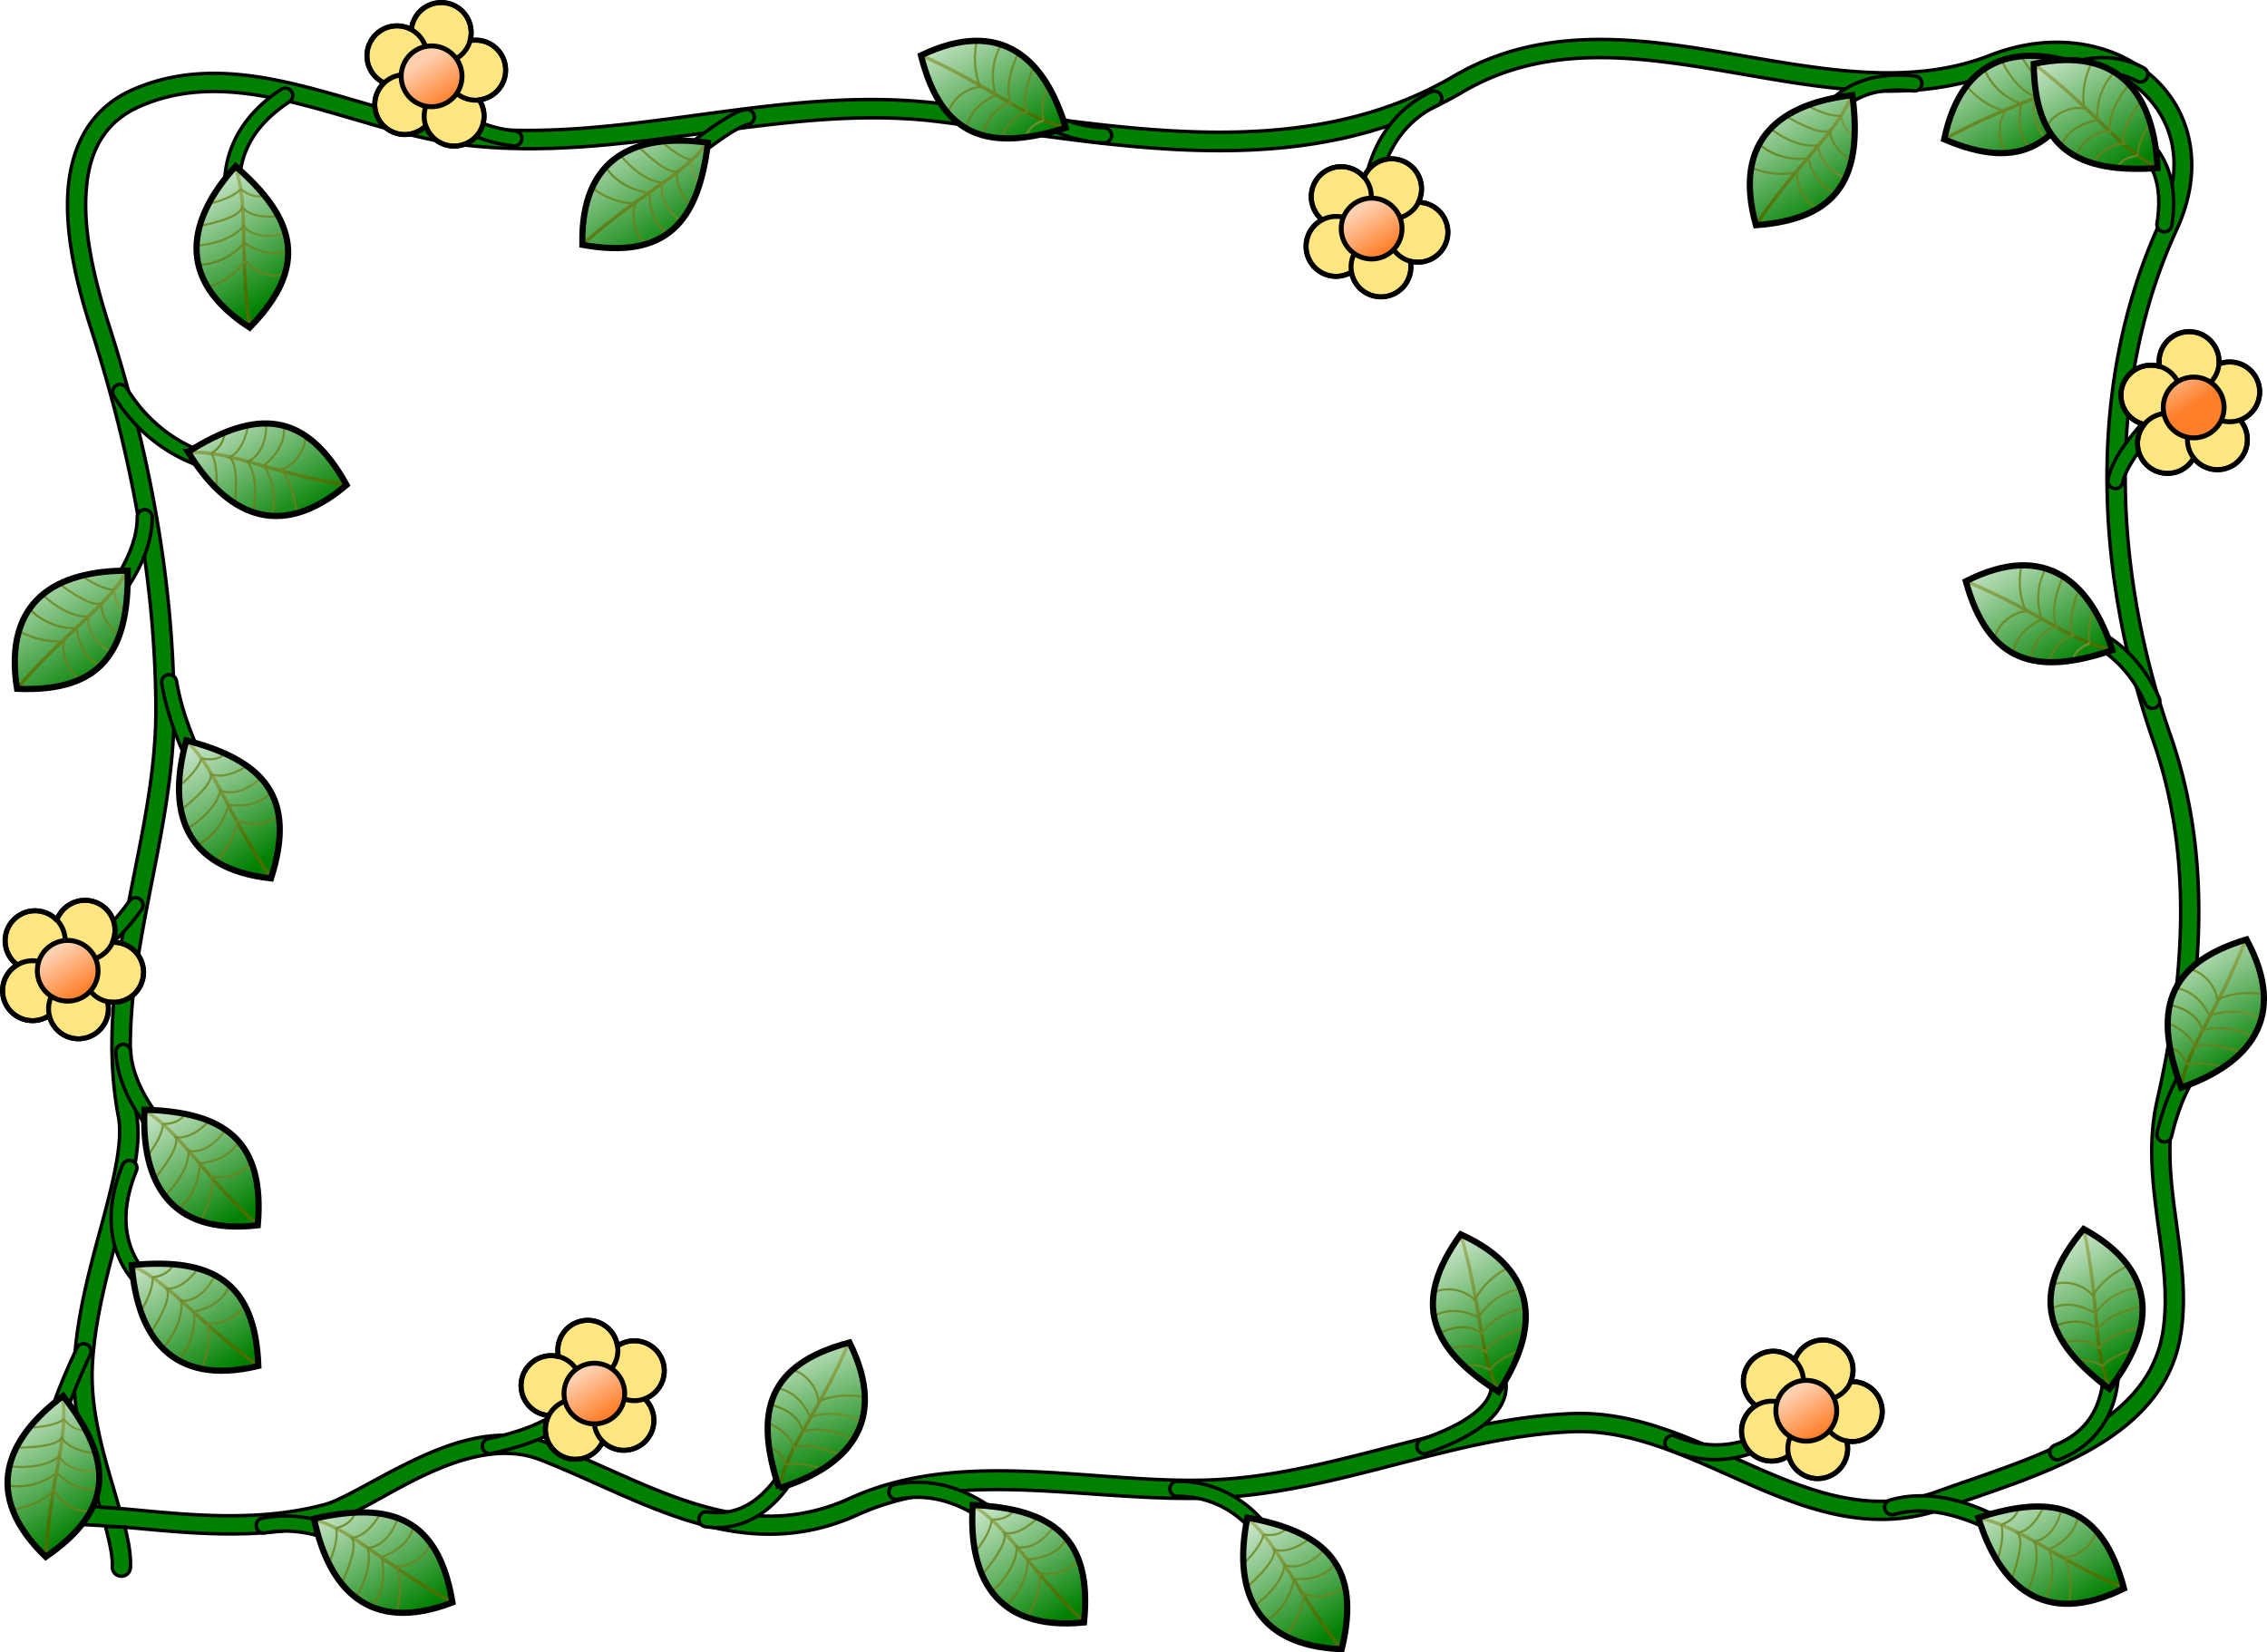 <svg xmlns="http://www.w3.org/2000/svg" xmlns:xlink="http://www.w3.org/1999/xlink" viewBox="0 0 1059.9 772.58" version="1.0"><defs><linearGradient id="av" y2="168.91" xlink:href="#c" gradientUnits="userSpaceOnUse" x2="322.49" gradientTransform="matrix(.77 1.73 2.782 -1.238 -810.31 20.874)" y1="380.12" x1="412.86"/><linearGradient id="a"><stop offset="0" stop-color="#ff7f2a"/><stop offset="1" stop-color="#ffd0b0"/></linearGradient><linearGradient id="b"><stop offset="0" stop-color="green"/><stop offset="1" stop-color="#d2ead2"/></linearGradient><linearGradient id="e" y2="332.88" xlink:href="#a" gradientUnits="userSpaceOnUse" x2="281.14" gradientTransform="matrix(.856 -.518 .518 .856 -132.54 208)" y1="366.38" x1="339.98"/><linearGradient id="f" y2="332.88" xlink:href="#a" gradientUnits="userSpaceOnUse" x2="281.14" gradientTransform="matrix(-.024 -1 1 -.024 -27.69 656.12)" y1="366.38" x1="339.98"/><linearGradient id="g" y2="332.88" xlink:href="#a" gradientUnits="userSpaceOnUse" x2="281.14" gradientTransform="matrix(.819 -.574 .574 .819 -140.53 237.85)" y1="366.38" x1="339.98"/><linearGradient id="h" y2="332.88" xlink:href="#a" gradientUnits="userSpaceOnUse" x2="281.14" gradientTransform="matrix(.848 -.531 .53 .848 -134.5 214.64)" y1="366.38" x1="339.98"/><linearGradient id="d" y2="332.88" xlink:href="#a" gradientUnits="userSpaceOnUse" x2="281.14" y1="366.38" x1="339.98"/><linearGradient id="i" y2="332.88" xlink:href="#a" gradientUnits="userSpaceOnUse" x2="281.14" gradientTransform="matrix(.421 .907 -.907 .421 -570.66 -208.76)" y1="366.38" x1="339.98"/><linearGradient id="j" y2="245.14" xlink:href="#b" gradientUnits="userSpaceOnUse" x2="344.19" gradientTransform="rotate(-9.39 405.282 326.661)" y1="402.61" x1="437.58"/><linearGradient id="k" y2="168.91" xlink:href="#c" gradientUnits="userSpaceOnUse" x2="322.49" gradientTransform="rotate(-9.39 405.282 326.661)" y1="380.12" x1="412.86"/><linearGradient id="l" y2="168.91" xlink:href="#c" gradientUnits="userSpaceOnUse" x2="322.49" gradientTransform="rotate(-9.39 406.456 325.2)" y1="380.12" x1="412.86"/><linearGradient id="m" y2="168.91" xlink:href="#c" gradientUnits="userSpaceOnUse" x2="322.49" gradientTransform="matrix(-3.395 .561 .497 3.005 1618.8 -877.84)" y1="380.12" x1="412.86"/><linearGradient id="n" y2="168.91" xlink:href="#c" gradientUnits="userSpaceOnUse" x2="322.49" gradientTransform="matrix(-1.868 .309 .497 3.005 1007.7 -772.87)" y1="380.12" x1="412.86"/><linearGradient id="o" y2="168.91" xlink:href="#c" gradientUnits="userSpaceOnUse" x2="322.49" gradientTransform="matrix(-1.807 .299 .497 3.005 950.2 -767.26)" y1="380.12" x1="412.86"/><linearGradient id="p" y2="245.14" xlink:href="#b" gradientUnits="userSpaceOnUse" x2="344.19" gradientTransform="scale(-1) rotate(50.61 688.391 -862.702)" y1="402.61" x1="437.58"/><linearGradient id="q" y2="168.91" xlink:href="#c" gradientUnits="userSpaceOnUse" x2="322.49" gradientTransform="scale(-1) rotate(50.61 688.391 -862.702)" y1="380.12" x1="412.86"/><linearGradient id="r" y2="168.91" xlink:href="#c" gradientUnits="userSpaceOnUse" x2="322.49" gradientTransform="scale(-1) rotate(50.61 686.978 -861.477)" y1="380.12" x1="412.86"/><linearGradient id="s" y2="168.91" xlink:href="#c" gradientUnits="userSpaceOnUse" x2="322.49" gradientTransform="matrix(2.184 2.66 2.354 -1.933 -1239.4 -121.97)" y1="380.12" x1="412.86"/><linearGradient id="t" y2="168.91" xlink:href="#c" gradientUnits="userSpaceOnUse" x2="322.49" gradientTransform="matrix(1.201 1.463 2.354 -1.933 -843 354.76)" y1="380.12" x1="412.86"/><linearGradient id="u" y2="168.91" xlink:href="#c" gradientUnits="userSpaceOnUse" x2="322.49" gradientTransform="matrix(1.162 1.415 2.354 -1.933 -809.36 401.78)" y1="380.12" x1="412.86"/><linearGradient id="v" y2="245.14" xlink:href="#b" gradientUnits="userSpaceOnUse" x2="344.19" gradientTransform="rotate(-137.183 407.861 325.338)" y1="402.61" x1="437.58"/><linearGradient id="w" y2="168.91" xlink:href="#c" gradientUnits="userSpaceOnUse" x2="322.49" gradientTransform="rotate(-137.183 407.861 325.338)" y1="380.12" x1="412.86"/><linearGradient id="x" y2="168.91" xlink:href="#c" gradientUnits="userSpaceOnUse" x2="322.49" gradientTransform="rotate(-137.183 407.305 324.76)" y1="380.12" x1="412.86"/><linearGradient id="y" y2="168.91" xlink:href="#c" gradientUnits="userSpaceOnUse" x2="322.49" gradientTransform="matrix(2.524 2.339 2.07 -2.234 -1284.8 105.29)" y1="380.12" x1="412.86"/><linearGradient id="z" y2="168.91" xlink:href="#c" gradientUnits="userSpaceOnUse" x2="322.49" gradientTransform="matrix(1.389 1.287 2.07 -2.234 -827.42 523.85)" y1="380.12" x1="412.86"/><linearGradient id="A" y2="168.91" xlink:href="#c" gradientUnits="userSpaceOnUse" x2="322.49" gradientTransform="matrix(1.343 1.245 2.07 -2.234 -787.72 565.88)" y1="380.12" x1="412.86"/><linearGradient id="B" y2="245.14" xlink:href="#b" gradientUnits="userSpaceOnUse" x2="344.19" gradientTransform="rotate(20.649 411.107 324.298)" y1="402.61" x1="437.58"/><linearGradient id="C" y2="168.91" xlink:href="#c" gradientUnits="userSpaceOnUse" x2="322.49" gradientTransform="rotate(20.649 411.107 324.298)" y1="380.12" x1="412.86"/><linearGradient id="D" y2="168.91" xlink:href="#c" gradientUnits="userSpaceOnUse" x2="322.49" gradientTransform="rotate(20.649 408.38 324.426)" y1="380.12" x1="412.86"/><linearGradient id="E" y2="168.91" xlink:href="#c" gradientUnits="userSpaceOnUse" x2="322.49" gradientTransform="matrix(-3.22 -1.214 -1.074 2.85 2058.3 -110.79)" y1="380.12" x1="412.86"/><linearGradient id="F" y2="168.91" xlink:href="#c" gradientUnits="userSpaceOnUse" x2="322.49" gradientTransform="matrix(-1.772 -.668 -1.074 2.85 1476.8 -325.82)" y1="380.12" x1="412.86"/><linearGradient id="G" y2="168.91" xlink:href="#c" gradientUnits="userSpaceOnUse" x2="322.49" gradientTransform="matrix(-1.714 -.646 -1.074 2.85 1424.1 -349.76)" y1="380.12" x1="412.86"/><linearGradient id="H" y2="245.14" xlink:href="#b" gradientUnits="userSpaceOnUse" x2="344.19" gradientTransform="scale(-1) rotate(71.26 454.145 -569.036)" y1="402.61" x1="437.58"/><linearGradient id="I" y2="168.91" xlink:href="#c" gradientUnits="userSpaceOnUse" x2="322.49" gradientTransform="scale(-1) rotate(71.26 454.145 -569.036)" y1="380.12" x1="412.86"/><linearGradient id="J" y2="168.91" xlink:href="#c" gradientUnits="userSpaceOnUse" x2="322.49" gradientTransform="scale(-1) rotate(71.26 453.196 -568.282)" y1="380.12" x1="412.86"/><linearGradient id="K" y2="168.91" xlink:href="#c" gradientUnits="userSpaceOnUse" x2="322.49" gradientTransform="matrix(1.106 3.259 2.884 -.978 -975.89 -674.18)" y1="380.12" x1="412.86"/><linearGradient id="L" y2="168.91" xlink:href="#c" gradientUnits="userSpaceOnUse" x2="322.49" gradientTransform="matrix(.608 1.793 2.884 -.978 -773.04 -88.274)" y1="380.12" x1="412.86"/><linearGradient id="M" y2="168.91" xlink:href="#c" gradientUnits="userSpaceOnUse" x2="322.49" gradientTransform="matrix(.588 1.734 2.884 -.978 -758.15 -32.406)" y1="380.12" x1="412.86"/><linearGradient id="N" y2="245.14" xlink:href="#b" gradientUnits="userSpaceOnUse" x2="344.19" gradientTransform="rotate(16.326 406.87 316.987)" y1="402.61" x1="437.58"/><linearGradient id="O" y2="168.91" xlink:href="#c" gradientUnits="userSpaceOnUse" x2="322.49" gradientTransform="rotate(16.326 406.87 316.987)" y1="380.12" x1="412.86"/><linearGradient id="P" y2="168.91" xlink:href="#c" gradientUnits="userSpaceOnUse" x2="322.49" gradientTransform="rotate(16.326 406.987 322.022)" y1="380.12" x1="412.86"/><linearGradient id="Q" y2="168.91" xlink:href="#c" gradientUnits="userSpaceOnUse" x2="322.49" gradientTransform="matrix(-3.303 -.967 -.856 2.923 2018.6 -232.83)" y1="380.12" x1="412.86"/><linearGradient id="R" y2="168.91" xlink:href="#c" gradientUnits="userSpaceOnUse" x2="322.49" gradientTransform="matrix(-1.817 -.532 -.856 2.923 1422.5 -403.41)" y1="380.12" x1="412.86"/><linearGradient id="S" y2="168.91" xlink:href="#c" gradientUnits="userSpaceOnUse" x2="322.49" gradientTransform="matrix(-1.758 -.515 -.856 2.923 1368.2 -423.32)" y1="380.12" x1="412.86"/><linearGradient id="T" y2="245.14" xlink:href="#b" gradientUnits="userSpaceOnUse" x2="344.19" gradientTransform="rotate(-16.564 411.373 335.124)" y1="402.61" x1="437.58"/><linearGradient id="U" y2="168.91" xlink:href="#c" gradientUnits="userSpaceOnUse" x2="322.49" gradientTransform="rotate(-16.564 411.373 335.124)" y1="380.12" x1="412.86"/><linearGradient id="V" y2="168.91" xlink:href="#c" gradientUnits="userSpaceOnUse" x2="322.49" gradientTransform="rotate(-16.564 408.45 327.972)" y1="380.12" x1="412.86"/><linearGradient id="W" y2="168.91" xlink:href="#c" gradientUnits="userSpaceOnUse" x2="322.49" gradientTransform="matrix(-3.299 .981 .868 2.919 1456.7 -1017.9)" y1="380.12" x1="412.86"/><linearGradient id="X" y2="168.91" xlink:href="#c" gradientUnits="userSpaceOnUse" x2="322.49" gradientTransform="matrix(-1.815 .54 .868 2.919 863.53 -837.42)" y1="380.12" x1="412.86"/><linearGradient id="Y" y2="168.91" xlink:href="#c" gradientUnits="userSpaceOnUse" x2="322.49" gradientTransform="matrix(-1.755 .522 .868 2.919 807.14 -824.66)" y1="380.12" x1="412.86"/><linearGradient id="Z" y2="245.14" xlink:href="#b" gradientUnits="userSpaceOnUse" x2="344.19" gradientTransform="rotate(71.975 407.758 323.716)" y1="402.61" x1="437.58"/><linearGradient id="aa" y2="168.91" xlink:href="#c" gradientUnits="userSpaceOnUse" x2="322.49" gradientTransform="rotate(71.975 407.758 323.716)" y1="380.12" x1="412.86"/><linearGradient id="ab" y2="168.91" xlink:href="#c" gradientUnits="userSpaceOnUse" x2="322.49" gradientTransform="rotate(71.975 407.269 324.23)" y1="380.12" x1="412.86"/><linearGradient id="ac" y2="168.91" xlink:href="#c" gradientUnits="userSpaceOnUse" x2="322.49" gradientTransform="matrix(-1.065 -3.272 -2.896 .942 1777.3 1341.2)" y1="380.12" x1="412.86"/><linearGradient id="ad" y2="168.91" xlink:href="#c" gradientUnits="userSpaceOnUse" x2="322.49" gradientTransform="matrix(-.586 -1.8 -2.896 .942 1581.7 752.8)" y1="380.12" x1="412.86"/><linearGradient id="ae" y2="168.91" xlink:href="#c" gradientUnits="userSpaceOnUse" x2="322.49" gradientTransform="matrix(-.567 -1.742 -2.896 .942 1567.5 696.75)" y1="380.12" x1="412.86"/><linearGradient id="al" y2="245.14" xlink:href="#b" gradientUnits="userSpaceOnUse" x2="344.19" gradientTransform="rotate(57.096 410.605 327.69)" y1="402.61" x1="437.58"/><linearGradient id="am" y2="168.91" xlink:href="#c" gradientUnits="userSpaceOnUse" x2="322.49" gradientTransform="rotate(57.096 410.605 327.69)" y1="380.12" x1="412.86"/><linearGradient id="an" y2="168.91" xlink:href="#c" gradientUnits="userSpaceOnUse" x2="322.49" gradientTransform="rotate(57.096 408.203 325.53)" y1="380.12" x1="412.86"/><linearGradient id="ao" y2="168.91" xlink:href="#c" gradientUnits="userSpaceOnUse" x2="322.49" gradientTransform="matrix(-1.869 -2.889 -2.557 1.654 1997.2 954.85)" y1="380.12" x1="412.86"/><linearGradient id="ap" y2="168.91" xlink:href="#c" gradientUnits="userSpaceOnUse" x2="322.49" gradientTransform="matrix(-1.028 -1.589 -2.557 1.654 1657.2 436.4)" y1="380.12" x1="412.86"/><linearGradient id="aq" y2="168.91" xlink:href="#c" gradientUnits="userSpaceOnUse" x2="322.49" gradientTransform="matrix(-.995 -1.538 -2.557 1.654 1629.1 385.88)" y1="380.12" x1="412.86"/><linearGradient id="ar" y2="245.14" xlink:href="#b" gradientUnits="userSpaceOnUse" x2="344.19" gradientTransform="scale(-1) rotate(66.011 502.823 -624.213)" y1="402.61" x1="437.58"/><linearGradient id="as" y2="168.91" xlink:href="#c" gradientUnits="userSpaceOnUse" x2="322.49" gradientTransform="scale(-1) rotate(66.011 502.823 -624.213)" y1="380.12" x1="412.86"/><linearGradient id="at" y2="168.91" xlink:href="#c" gradientUnits="userSpaceOnUse" x2="322.49" gradientTransform="scale(-1) rotate(66.011 500.628 -625.84)" y1="380.12" x1="412.86"/><linearGradient id="au" y2="168.91" xlink:href="#c" gradientUnits="userSpaceOnUse" x2="322.49" gradientTransform="matrix(1.399 3.144 2.782 -1.238 -1065.9 -544.02)" y1="380.12" x1="412.86"/><linearGradient id="c"><stop offset="0" stop-color="#4a6f00"/><stop offset="1" stop-color="#d6e7b5"/></linearGradient><linearGradient id="aw" y2="168.91" xlink:href="#c" gradientUnits="userSpaceOnUse" x2="322.49" gradientTransform="matrix(.745 1.673 2.782 -1.238 -790.37 75.145)" y1="380.12" x1="412.86"/><linearGradient id="ax" y2="245.14" xlink:href="#b" gradientUnits="userSpaceOnUse" x2="344.19" gradientTransform="rotate(-178.975 406.044 326.367)" y1="402.61" x1="437.58"/><linearGradient id="ay" y2="168.91" xlink:href="#c" gradientUnits="userSpaceOnUse" x2="322.49" gradientTransform="rotate(-178.975 406.044 326.367)" y1="380.12" x1="412.86"/><linearGradient id="az" y2="168.91" xlink:href="#c" gradientUnits="userSpaceOnUse" x2="322.49" gradientTransform="rotate(-178.975 406.707 325.096)" y1="380.12" x1="412.86"/><linearGradient id="aA" y2="168.91" xlink:href="#c" gradientUnits="userSpaceOnUse" x2="322.49" gradientTransform="matrix(3.441 .062 .055 -3.045 -1004.6 1291.2)" y1="380.12" x1="412.86"/><linearGradient id="aB" y2="168.91" xlink:href="#c" gradientUnits="userSpaceOnUse" x2="322.49" gradientTransform="matrix(1.893 .034 .055 -3.045 -384.62 1298.5)" y1="380.12" x1="412.86"/><linearGradient id="aC" y2="168.91" xlink:href="#c" gradientUnits="userSpaceOnUse" x2="322.49" gradientTransform="matrix(1.831 .033 .055 -3.045 -327.01 1303.4)" y1="380.12" x1="412.86"/><linearGradient id="aD" y2="245.14" xlink:href="#b" gradientUnits="userSpaceOnUse" x2="344.19" gradientTransform="scale(-1) rotate(58.621 581.693 -722.35)" y1="402.61" x1="437.58"/><linearGradient id="aE" y2="168.91" xlink:href="#c" gradientUnits="userSpaceOnUse" x2="322.49" gradientTransform="scale(-1) rotate(58.621 581.693 -722.35)" y1="380.12" x1="412.86"/><linearGradient id="aF" y2="168.91" xlink:href="#c" gradientUnits="userSpaceOnUse" x2="322.49" gradientTransform="scale(-1) rotate(58.621 579.193 -724.132)" y1="380.12" x1="412.86"/><linearGradient id="aG" y2="168.91" xlink:href="#c" gradientUnits="userSpaceOnUse" x2="322.49" gradientTransform="matrix(1.792 2.938 2.6 -1.586 -1165.5 -347.52)" y1="380.12" x1="412.86"/><linearGradient id="aH" y2="168.91" xlink:href="#c" gradientUnits="userSpaceOnUse" x2="322.49" gradientTransform="matrix(.986 1.616 2.6 -1.586 -839.38 179.81)" y1="380.12" x1="412.86"/><linearGradient id="aI" y2="168.91" xlink:href="#c" gradientUnits="userSpaceOnUse" x2="322.49" gradientTransform="matrix(.954 1.563 2.6 -1.586 -812.63 231.06)" y1="380.12" x1="412.86"/><linearGradient id="aJ" y2="245.14" xlink:href="#b" gradientUnits="userSpaceOnUse" x2="344.19" gradientTransform="rotate(-128.389 405.608 326.546)" y1="402.61" x1="437.58"/><linearGradient id="aK" y2="168.91" xlink:href="#c" gradientUnits="userSpaceOnUse" x2="322.49" gradientTransform="rotate(-128.389 405.608 326.546)" y1="380.12" x1="412.86"/><linearGradient id="aL" y2="168.91" xlink:href="#c" gradientUnits="userSpaceOnUse" x2="322.49" gradientTransform="rotate(-128.389 406.562 325.153)" y1="380.12" x1="412.86"/><linearGradient id="aM" y2="168.91" xlink:href="#c" gradientUnits="userSpaceOnUse" x2="322.49" gradientTransform="matrix(2.137 2.697 2.387 -1.891 -1235.9 -150.72)" y1="380.12" x1="412.86"/><linearGradient id="aN" y2="168.91" xlink:href="#c" gradientUnits="userSpaceOnUse" x2="322.49" gradientTransform="matrix(1.176 1.484 2.387 -1.891 -847.85 332.86)" y1="380.12" x1="412.86"/><linearGradient id="aO" y2="168.91" xlink:href="#c" gradientUnits="userSpaceOnUse" x2="322.49" gradientTransform="matrix(1.137 1.435 2.387 -1.891 -815.04 380.46)" y1="380.12" x1="412.86"/><linearGradient id="aP" y2="245.14" xlink:href="#b" gradientUnits="userSpaceOnUse" x2="344.19" gradientTransform="scale(-1) rotate(38.73 928.949 -1154.385)" y1="402.61" x1="437.58"/><linearGradient id="aQ" y2="168.91" xlink:href="#c" gradientUnits="userSpaceOnUse" x2="322.49" gradientTransform="scale(-1) rotate(38.73 928.949 -1154.385)" y1="380.12" x1="412.86"/><linearGradient id="aR" y2="168.91" xlink:href="#c" gradientUnits="userSpaceOnUse" x2="322.49" gradientTransform="scale(-1) rotate(38.73 925.088 -1156.864)" y1="380.12" x1="412.86"/><linearGradient id="aS" y2="168.91" xlink:href="#c" gradientUnits="userSpaceOnUse" x2="322.49" gradientTransform="matrix(2.685 2.153 1.905 -2.376 -1300.7 227.21)" y1="380.12" x1="412.86"/><linearGradient id="aT" y2="168.91" xlink:href="#c" gradientUnits="userSpaceOnUse" x2="322.49" gradientTransform="matrix(1.477 1.184 1.905 -2.376 -814.65 612.11)" y1="380.12" x1="412.86"/><linearGradient id="aU" y2="168.91" xlink:href="#c" gradientUnits="userSpaceOnUse" x2="322.49" gradientTransform="matrix(1.429 1.146 1.905 -2.376 -772.05 651.21)" y1="380.12" x1="412.86"/><linearGradient id="aV" y2="245.14" xlink:href="#b" gradientUnits="userSpaceOnUse" x2="344.19" gradientTransform="rotate(144.041 406.353 326.24)" y1="402.61" x1="437.58"/><linearGradient id="aW" y2="168.91" xlink:href="#c" gradientUnits="userSpaceOnUse" x2="322.49" gradientTransform="rotate(144.041 406.353 326.24)" y1="380.12" x1="412.86"/><linearGradient id="aX" y2="168.91" xlink:href="#c" gradientUnits="userSpaceOnUse" x2="322.49" gradientTransform="rotate(144.041 406.81 325.056)" y1="380.12" x1="412.86"/><linearGradient id="aY" y2="168.91" xlink:href="#c" gradientUnits="userSpaceOnUse" x2="322.49" gradientTransform="matrix(2.786 -2.021 -1.788 -2.465 -139.68 1945.3)" y1="380.12" x1="412.86"/><linearGradient id="aZ" y2="168.91" xlink:href="#c" gradientUnits="userSpaceOnUse" x2="322.49" gradientTransform="matrix(1.532 -1.112 -1.788 -2.465 359.92 1578.2)" y1="380.12" x1="412.86"/><linearGradient id="ba" y2="168.91" xlink:href="#c" gradientUnits="userSpaceOnUse" x2="322.49" gradientTransform="matrix(1.482 -1.075 -1.788 -2.465 408.88 1547.4)" y1="380.12" x1="412.86"/><linearGradient id="bb" y2="245.14" xlink:href="#b" gradientUnits="userSpaceOnUse" x2="344.19" gradientTransform="scale(-1) rotate(85.388 354.125 -439.206)" y1="402.61" x1="437.58"/><linearGradient id="bc" y2="168.91" xlink:href="#c" gradientUnits="userSpaceOnUse" x2="322.49" gradientTransform="scale(-1) rotate(85.388 354.125 -439.206)" y1="380.12" x1="412.86"/><linearGradient id="bd" y2="168.91" xlink:href="#c" gradientUnits="userSpaceOnUse" x2="322.49" gradientTransform="scale(-1) rotate(85.388 352.498 -440.534)" y1="380.12" x1="412.86"/><linearGradient id="be" y2="168.91" xlink:href="#c" gradientUnits="userSpaceOnUse" x2="322.49" gradientTransform="matrix(.277 3.43 3.036 -.245 -694.07 -983.02)" y1="380.12" x1="412.86"/><linearGradient id="bf" y2="168.91" xlink:href="#c" gradientUnits="userSpaceOnUse" x2="322.49" gradientTransform="matrix(.152 1.887 3.036 -.245 -640.38 -365.32)" y1="380.12" x1="412.86"/><linearGradient id="bg" y2="168.91" xlink:href="#c" gradientUnits="userSpaceOnUse" x2="322.49" gradientTransform="matrix(.147 1.825 3.036 -.245 -639.57 -307.51)" y1="380.12" x1="412.86"/><linearGradient id="bh" y2="245.14" xlink:href="#b" gradientUnits="userSpaceOnUse" x2="344.19" gradientTransform="rotate(-167.817 405.956 326.4)" y1="402.61" x1="437.58"/><linearGradient id="bi" y2="168.91" xlink:href="#c" gradientUnits="userSpaceOnUse" x2="322.49" gradientTransform="rotate(-167.817 405.956 326.4)" y1="380.12" x1="412.86"/><linearGradient id="bj" y2="168.91" xlink:href="#c" gradientUnits="userSpaceOnUse" x2="322.49" gradientTransform="rotate(-167.817 406.678 325.11)" y1="380.12" x1="412.86"/><linearGradient id="bk" y2="168.91" xlink:href="#c" gradientUnits="userSpaceOnUse" x2="322.49" gradientTransform="matrix(3.364 .726 .643 -2.977 -1164.7 1000.2)" y1="380.12" x1="412.86"/><linearGradient id="bl" y2="168.91" xlink:href="#c" gradientUnits="userSpaceOnUse" x2="322.49" gradientTransform="matrix(1.85 .4 .643 -2.977 -557.87 1127.3)" y1="380.12" x1="412.86"/><linearGradient id="bm" y2="168.91" xlink:href="#c" gradientUnits="userSpaceOnUse" x2="322.49" gradientTransform="matrix(1.79 .386 .643 -2.977 -502.29 1143.2)" y1="380.12" x1="412.86"/><linearGradient id="bn" y2="245.14" xlink:href="#b" gradientUnits="userSpaceOnUse" x2="344.19" gradientTransform="rotate(136.296 406.42 326.213)" y1="402.61" x1="437.58"/><linearGradient id="bo" y2="168.91" xlink:href="#c" gradientUnits="userSpaceOnUse" x2="322.49" gradientTransform="rotate(136.296 406.42 326.213)" y1="380.12" x1="412.86"/><linearGradient id="bp" y2="168.91" xlink:href="#c" gradientUnits="userSpaceOnUse" x2="322.49" gradientTransform="rotate(136.296 406.83 325.047)" y1="380.12" x1="412.86"/><linearGradient id="bq" y2="168.91" xlink:href="#c" gradientUnits="userSpaceOnUse" x2="322.49" gradientTransform="matrix(2.488 -2.378 -2.104 -2.202 83.608 2004.1)" y1="380.12" x1="412.86"/><linearGradient id="br" y2="168.91" xlink:href="#c" gradientUnits="userSpaceOnUse" x2="322.49" gradientTransform="matrix(1.369 -1.308 -2.104 -2.202 529.16 1572.9)" y1="380.12" x1="412.86"/><linearGradient id="bs" y2="168.91" xlink:href="#c" gradientUnits="userSpaceOnUse" x2="322.49" gradientTransform="matrix(1.324 -1.265 -2.104 -2.202 573.53 1535.8)" y1="380.12" x1="412.86"/><linearGradient id="bt" y2="245.14" xlink:href="#b" gradientUnits="userSpaceOnUse" x2="344.19" gradientTransform="rotate(70.579 407.359 325.828)" y1="402.61" x1="437.58"/><linearGradient id="bu" y2="168.91" xlink:href="#c" gradientUnits="userSpaceOnUse" x2="322.49" gradientTransform="rotate(70.579 407.359 325.828)" y1="380.12" x1="412.86"/><linearGradient id="bv" y2="168.91" xlink:href="#c" gradientUnits="userSpaceOnUse" x2="322.49" gradientTransform="rotate(70.579 407.141 324.921)" y1="380.12" x1="412.86"/><linearGradient id="bw" y2="168.91" xlink:href="#c" gradientUnits="userSpaceOnUse" x2="322.49" gradientTransform="matrix(-1.144 -3.245 -2.872 1.013 1803.3 1309.3)" y1="380.12" x1="412.86"/><linearGradient id="bx" y2="168.91" xlink:href="#c" gradientUnits="userSpaceOnUse" x2="322.49" gradientTransform="matrix(-.629 -1.785 -2.872 1.013 1593.5 725.89)" y1="380.12" x1="412.86"/><linearGradient id="by" y2="168.91" xlink:href="#c" gradientUnits="userSpaceOnUse" x2="322.49" gradientTransform="matrix(-.609 -1.727 -2.872 1.013 1578 670.2)" y1="380.12" x1="412.86"/><linearGradient id="bz" y2="245.14" xlink:href="#b" gradientUnits="userSpaceOnUse" x2="344.19" gradientTransform="scale(-1) rotate(-29.397 -1243.8 1548.89)" y1="402.61" x1="437.58"/><linearGradient id="bA" y2="168.91" xlink:href="#c" gradientUnits="userSpaceOnUse" x2="322.49" gradientTransform="scale(-1) rotate(-29.397 -1243.8 1548.89)" y1="380.12" x1="412.86"/><linearGradient id="bB" y2="168.91" xlink:href="#c" gradientUnits="userSpaceOnUse" x2="322.49" gradientTransform="scale(-1) rotate(-29.397 -1239.224 1550.783)" y1="380.12" x1="412.86"/><linearGradient id="bC" y2="168.91" xlink:href="#c" gradientUnits="userSpaceOnUse" x2="322.49" gradientTransform="matrix(2.998 -1.689 -1.495 -2.653 -321.22 1872.4)" y1="380.12" x1="412.86"/><linearGradient id="bD" y2="168.91" xlink:href="#c" gradientUnits="userSpaceOnUse" x2="322.49" gradientTransform="matrix(1.649 -.929 -1.495 -2.653 217.06 1564.7)" y1="380.12" x1="412.86"/><linearGradient id="bE" y2="168.91" xlink:href="#c" gradientUnits="userSpaceOnUse" x2="322.49" gradientTransform="matrix(1.595 -.899 -1.495 -2.653 269.21 1539.7)" y1="380.12" x1="412.86"/><linearGradient id="af" y2="245.14" xlink:href="#b" gradientUnits="userSpaceOnUse" x2="344.19" gradientTransform="rotate(123.194 406.554 326.158)" y1="402.61" x1="437.58"/><linearGradient id="ag" y2="168.91" xlink:href="#c" gradientUnits="userSpaceOnUse" x2="322.49" gradientTransform="rotate(123.194 406.554 326.158)" y1="380.12" x1="412.86"/><linearGradient id="ah" y2="168.91" xlink:href="#c" gradientUnits="userSpaceOnUse" x2="322.49" gradientTransform="rotate(123.194 406.873 325.031)" y1="380.12" x1="412.86"/><linearGradient id="ai" y2="168.91" xlink:href="#c" gradientUnits="userSpaceOnUse" x2="322.49" gradientTransform="matrix(1.884 -2.88 -2.549 -1.667 472.5 2033.4)" y1="380.12" x1="412.86"/><linearGradient id="aj" y2="168.91" xlink:href="#c" gradientUnits="userSpaceOnUse" x2="322.49" gradientTransform="matrix(1.036 -1.584 -2.549 -1.667 808.72 1512.4)" y1="380.12" x1="412.86"/><linearGradient id="ak" y2="168.91" xlink:href="#c" gradientUnits="userSpaceOnUse" x2="322.49" gradientTransform="matrix(1.003 -1.532 -2.549 -1.667 843.52 1466.3)" y1="380.12" x1="412.86"/></defs><path d="M742.666 18.518c-21.45.63-42.6 5.146-62.88 17.032-72.53 42.517-159.24 23.026-239.66 12.937-76.06-9.543-149.36 19.448-222.12 10.875-24.64-2.903-50.58-12.713-76.84-19.218-26.27-6.506-53.174-9.676-79.254 1.843C40.055 51.64 32.17 71.945 31.6 93.05c-.571 21.106 5.485 43.666 11.03 60.906 18.497 57.48 29.967 117.49 30.25 177.37.297 62.4-30.091 124.5-17.5 190.97 2.14 11.3-2.132 29.16-7.655 49.63-5.524 20.47-12.04 43.67-13.063 66.97-.848 19.3 4.03 38.12 8.844 54.53 1.202 4.09 2.118 7.48 3.219 11.25-12.548-.81-24.22-.85-34.375 1.62a4.265 4.265 0 00-3.125 5.16 4.265 4.265 0 005.156 3.13c9.373-2.29 21.398-2.04 34.844-1.1 2.04 7.65 3.497 14.38 3.28 19.13a4.255 4.255 0 008.5.4c.26-5.71-.84-12.04-2.593-18.9 5.4.46 10.98 1 16.75 1.5 24.282 2.07 51.524 3.41 78.874-3.91 12.05-3.23 27.51-14.11 45.13-22.28s36.43-13.45 53.34-6.88c23.31 9.07 46.47 21.63 70.81 28.97 24.34 7.35 50.17 9.31 77.66-3.22 48.69-22.18 108.2-5.9 164.62-7.81 59.1-2 113.14-28.69 169.47-31.03 28.89-1.2 55.99 12.94 84.06 25.16 28.08 12.21 57.57 22.41 90.1 10.59 20.34-7.39 45.39-14.8 66.69-26.56 21.29-11.77 39.19-28.36 43.49-53.69 3.2-18.45.3-36.77-2.1-54.84-2.5-18.08-4.5-35.89-.6-53.53 12.7-55.92 18-115.69-1.9-172.69-26.5-75.88-30.96-163.2 2.9-236.6 13.5-29.357 6.4-56.13-11.8-71.902-18.2-15.773-46.82-20.79-75.4-9.563-38.19 15.002-80.24 6.258-123.19-1.031-21.47-3.645-43.21-6.912-64.65-6.282zm.43 8.5c20.4-.571 41.43 2.532 62.79 6.157 42.71 7.25 86.57 16.74 127.74.562 25.99-10.207 51.18-5.365 66.69 8.094 15.49 13.459 21.99 35.275 9.69 61.905-35.07 75.98-30.3 165.46-3.2 242.97 19.1 54.8 14.2 112.86 1.7 168-4.4 19.44-2.1 38.35.3 56.53 2.5 18.18 5.1 35.61 2.3 52.25-3.9 22.14-19.18 36.6-39.32 47.72-20.13 11.12-44.75 18.47-65.47 26-29.52 10.73-56.11 1.66-83.78-10.38-27.67-12.03-55.98-27.16-87.81-25.84-58.73 2.44-112.74 29.11-169.41 31.03-54.51 1.85-115.45-15.35-167.87 8.53-25.4 11.57-48.5 9.81-71.69 2.82-23.19-7-46.17-19.4-70.16-28.72-20.27-7.89-41.57-1.46-60 7.09s-34.95 19.39-43.78 21.75c-25.73 6.89-51.885 5.71-75.935 3.66-6.898-.59-13.547-1.26-20.031-1.82-1.384-4.68-2.692-9.21-4.188-14.31-4.75-16.19-9.274-34.13-8.5-51.75.965-21.95 7.244-44.6 12.782-65.12 5.537-20.52 10.586-38.79 7.812-53.44-11.934-63 17.934-124.31 17.625-189.41-.29-60.94-11.947-121.78-30.656-179.93-5.43-16.88-11.147-38.78-10.625-58.066s6.593-35.305 25.218-43.532c23.58-10.414 48.238-7.71 73.808-1.374 25.58 6.334 51.77 16.326 77.91 19.406 75.58 8.904 148.79-20.064 222.03-10.875 79.79 10.01 168.96 30.54 245-14.031 18.86-11.056 38.64-15.304 59.03-15.876z" stroke-linejoin="round" fill-rule="evenodd" stroke="#000" stroke-linecap="round" stroke-width="1.6" fill="green"/><path d="M373.476 675.456c-1.53-.04-2.91.92-3.41 2.37 0 0-3.04 8.42-9.56 16.29-6.52 7.86-15.92 14.81-29.5 12.87a3.501 3.501 0 10-1 6.91c16.42 2.34 28.47-6.39 35.88-15.31 7.4-8.93 10.78-18.38 10.78-18.38a3.5 3.5 0 00-.37-3.2 3.479 3.479 0 00-2.82-1.55zM550.506 692.646c-1.26-.02-2.44.64-3.07 1.73a3.485 3.485 0 000 3.53 3.491 3.491 0 003.07 1.74c29.41 0 41.12 25.15 41.12 25.15a3.506 3.506 0 006.17.62c.71-1.09.77-2.48.15-3.62 0 0-14-29.15-47.44-29.15zM833.416 664.046c-.91 0-1.79.35-2.44.97 0 0-19.42 18.6-47.66 6.5a3.5 3.5 0 00-4.88 3.64c.15 1.25.97 2.32 2.13 2.8 31.77 13.61 55.19-7.81 55.19-7.81 1.07-.97 1.44-2.5.92-3.85s-1.82-2.24-3.26-2.25zM698.976 638.326a3.504 3.504 0 00-2.78 5.54s2.27 2.86.31 8.03-9.08 13.28-31.44 20.97a3.487 3.487 0 00-2.55 2.63 3.5 3.5 0 001.2 3.46c1.02.84 2.43 1.03 3.63.5 23.36-8.03 32.68-17.05 35.72-25.09 3.05-8.05-1.12-14.47-1.12-14.47a3.536 3.536 0 00-2.97-1.57zM79.13 315.456a3.491 3.491 0 00-2.724 1.24 3.484 3.484 0 00-.775 2.89c4.438 26.62 19.063 49.87 19.063 49.87a3.5 3.5 0 004.828 1.11 3.498 3.498 0 001.104-4.83s-13.955-22.51-18.09-47.31a3.503 3.503 0 00-3.405-2.97zM63.068 419.766c-1.017.1-1.942.64-2.531 1.47-9.036 12.51-16.88 18.57-22.25 21.5-2.685 1.47-4.753 2.14-6.093 2.47-1.341.33-1.688.31-1.688.31a3.504 3.504 0 00-3.073 5.27 3.493 3.493 0 003.073 1.73s1.457-.02 3.375-.5c1.918-.47 4.543-1.4 7.75-3.15 6.415-3.5 15.027-10.3 24.563-23.5.836-1.11.939-2.61.262-3.82s-2.006-1.91-3.388-1.78zM1034.706 488.366c-.2 0-.4.02-.6.06 0 0-1.6.39-3.4 1.4-1.8 1.02-4.2 2.74-6.7 5.6-5.2 5.72-11.1 15.92-15.5 34.19-.4 1.88.7 3.77 2.6 4.23s3.8-.7 4.2-2.58c4.2-17.45 9.7-26.52 13.9-31.15 2.1-2.32 3.8-3.56 4.9-4.19 1.2-.64 1.4-.63 1.4-.63 1.8-.34 3-2.01 2.8-3.83s-1.8-3.17-3.6-3.1zM970.446 291.206a3.49 3.49 0 00-3.63 3.2 3.499 3.499 0 003.03 3.77s4.98.89 11.82 5.22c6.83 4.33 15.23 11.98 21.34 25.62.5 1.2 1.6 2.04 2.9 2.19s2.5-.42 3.3-1.48c.7-1.06.8-2.43.2-3.58-6.7-14.94-16.18-23.71-23.99-28.66-7.82-4.95-14.25-6.19-14.25-6.19-.24-.05-.48-.08-.72-.09zM1022.006 178.326c-.9-.01-1.7.33-2.4.94 0 0-7.6 6.91-15.6 15.82-8.03 8.9-16.62 19.4-18.38 29.03-.31 1.26.11 2.59 1.09 3.45.97.87 2.34 1.12 3.56.65a3.477 3.477 0 002.23-2.85c1.11-6.09 9-17.03 16.7-25.63 7.7-8.59 15.1-15.28 15.1-15.28 1.1-.96 1.4-2.48 1-3.83-.5-1.36-1.8-2.27-3.3-2.3zM991.846 58.362c-1.73.04-3.18 1.349-3.39 3.073s.87 3.343 2.55 3.802c0 0 5.44 1.5 10.5 7.03 5.1 5.532 9.7 14.895 7 31.909-.3 1.26.2 2.57 1.1 3.4 1 .83 2.4 1.04 3.6.56s2-1.58 2.2-2.87c3-18.7-2.4-30.746-8.7-37.716-6.42-6.97-13.82-9.063-13.82-9.063a3.589 3.589 0 00-1.04-.125zM980.446 27.018c-6.91.426-13.34 2.423-18.72 4.876-10.76 4.905-17.91 11.718-17.91 11.718a3.509 3.509 0 00-.14 4.953 3.5 3.5 0 004.95.14s6.4-6.056 16-10.437c9.61-4.38 21.87-6.953 34.26-.437 1.11.669 2.52.667 3.62-.006 1.1-.672 1.7-1.905 1.7-3.201a3.564 3.564 0 00-2.1-2.98c-7.36-3.885-14.75-5.051-21.66-4.626zM887.696 35.112c-16.58.009-27.18 6.509-33.38 13.563-7.08 8.06-8.69 16.843-8.69 16.843a3.496 3.496 0 001.09 3.458 3.488 3.488 0 003.56.648 3.486 3.486 0 002.23-2.856s1.28-6.887 7.06-13.468c5.78-6.582 15.76-12.857 34.85-10.813a3.498 3.498 0 003.81-4.938 3.49 3.49 0 00-3.06-2c-2.62-.28-5.1-.438-7.47-.437zM670.256 42.644c-.43.035-.86.152-1.25.343-31.96 15.22-32 51.75-32 51.75a3.501 3.501 0 107 0s-.04-32.055 28-45.406a3.513 3.513 0 001.98-4.09 3.509 3.509 0 00-3.73-2.597zM474.696 39.768a3.498 3.498 0 00-2.78 5.532s14.09 19.998 44.12 21.5a3.501 3.501 0 003.67-3.328 3.496 3.496 0 00-3.32-3.672c-27.12-1.356-38.72-18.5-38.72-18.5a3.515 3.515 0 00-2.97-1.532zM349.096 51.206c-.2.004-.39.025-.59.062-3.34.557-6.58 2.444-10.47 4.876-3.89 2.43-8.15 5.486-12.12 8.468-7.96 5.964-14.82 11.719-14.82 11.719-1.48 1.25-1.67 3.469-.42 4.953s3.47 1.673 4.95.422c0 0 6.71-5.678 14.47-11.5 3.88-2.911 8.02-5.87 11.63-8.125s6.99-3.75 7.94-3.906c1.84-.246 3.17-1.895 3.02-3.752s-1.72-3.271-3.59-3.217zM194.626 25.456c-1.05.044-2.02.558-2.65 1.4s-.85 1.923-.59 2.944c0 0 1.98 8.639 9.06 17.625 7.07 8.986 19.49 18.537 39.68 20.78a3.498 3.498 0 003.86-3.108 3.499 3.499 0 00-3.1-3.86c-18.38-2.042-28.8-10.325-34.94-18.125-6.14-7.8-7.75-14.875-7.75-14.875a3.506 3.506 0 00-3.57-2.781zM133.316 41.206a3.47 3.47 0 00-1.87.594c-21.62 14.165-26.98 32.496-26.41 46.812.57 14.314 6.72 25.004 6.72 25.004a3.522 3.522 0 003.06 1.97c1.3.03 2.52-.67 3.15-1.81s.58-2.54-.15-3.63c0 0-5.28-9.35-5.78-21.815-.5-12.47 3.44-27.71 23.25-40.687a3.517 3.517 0 001.45-3.962 3.505 3.505 0 00-3.42-2.476zM55.975 179.766c-1.24.07-2.35.8-2.914 1.9a3.509 3.509 0 00.164 3.48c23.799 38.67 64.56 37.37 64.56 37.37 1.93-.08 3.44-1.71 3.36-3.64s-1.71-3.44-3.64-3.36c0 0-36.396 1.55-58.311-34.06a3.506 3.506 0 00-3.22-1.69zM67.256 238.326a3.508 3.508 0 00-3.094 3.54c0 12.28-7.017 24.98-14.281 34.5-7.264 9.51-14.5 15.72-14.5 15.72a3.486 3.486 0 00-1.383 3.37 3.504 3.504 0 005.914 1.94s7.796-6.65 15.532-16.78c7.735-10.13 15.718-23.89 15.718-38.75a3.485 3.485 0 00-1.152-2.65c-.75-.68-1.752-1-2.754-.89zM60.412 542.616a3.499 3.499 0 00-3.156 2.21c-8.177 20.08-5.64 35.28-.781 45.19s12.093 14.75 12.093 14.75c1.037.8 2.429.95 3.61.39a3.5 3.5 0 00.265-6.2s-5.616-3.73-9.687-12.03c-4.071-8.31-6.537-20.94 1-39.44.47-1.1.346-2.37-.332-3.36a3.495 3.495 0 00-3.012-1.51zM38.818 628.326c-1.272.11-2.386.9-2.906 2.07-10.797 23.03-13.88 34.21-14.094 40.65-.107 3.22.585 5.59 2.188 7.13s4.125 1.44 4.125 1.44a3.5 3.5 0 00.813-6.72c-.063-.29-.156-.7-.126-1.63.143-4.27 2.807-15.22 13.438-37.9.556-1.14.46-2.48-.252-3.52a3.522 3.522 0 00-3.186-1.52zM57.412 488.326a3.54 3.54 0 00-2.404 1.2c-.61.71-.914 1.63-.846 2.56 1.559 28.05 29.813 51.03 29.813 51.03.94.9 2.307 1.2 3.543.79a3.506 3.506 0 00.957-6.14s-26.045-22.71-27.344-46.09a3.474 3.474 0 00-1.157-2.45 3.544 3.544 0 00-2.562-.9zM895.976 699.456c-4.02.15-8.1.75-12.16 1.91a3.485 3.485 0 00-2.57 2.51c-.34 1.24.05 2.57.99 3.45.95.88 2.3 1.17 3.52.76 27.57-7.88 59.75 16.56 59.75 16.56 1.53 1.19 3.73.92 4.92-.61s.92-3.73-.61-4.92c0 0-25.7-20.7-53.84-19.66zM984.416 618.326c-1.05.12-1.99.69-2.56 1.57a3.47 3.47 0 00-.41 2.97s3.01 10.16 1.84 21.87-6.05 24.39-22.66 31.03a3.5 3.5 0 00-.92 6.05c1 .78 2.35.95 3.52.45 19.11-7.64 25.67-23.55 27-36.84s-2.1-24.56-2.1-24.56a3.5 3.5 0 00-3.71-2.54zM425.386 693.206c-2.29.15-4.62.46-7 .94-1.9.38-3.13 2.22-2.76 4.12.38 1.9 2.23 3.13 4.13 2.75 33.3-6.66 56.47 25.72 56.47 25.72.7 1.07 1.93 1.67 3.2 1.57 1.28-.1 2.4-.89 2.92-2.05a3.52 3.52 0 00-.4-3.55s-22.36-31.81-56.56-29.5zM270.096 644.046a3.506 3.506 0 00-2.93 4.57s.17.34.03 1.65c-.14 1.32-.65 3.3-2.5 5.75-3.72 4.9-13.23 11.82-36.35 16.72a3.505 3.505 0 00-2.65 2.34c-.39 1.2-.11 2.53.74 3.46.86.93 2.15 1.33 3.38 1.05 24.03-5.1 35.22-12.46 40.44-19.35 2.61-3.44 3.61-6.74 3.87-9.22.27-2.48-.28-4.47-.28-4.47a3.494 3.494 0 00-3.75-2.5zM134.506 708.896c-3.83-.07-7.8.2-11.81.97a3.514 3.514 0 00-2.72 2.27 3.5 3.5 0 00.67 3.48c.83.96 2.12 1.39 3.36 1.12 27.93-5.32 54.25 16.38 54.25 16.38.94.9 2.31 1.2 3.54.79 1.24-.42 2.14-1.49 2.34-2.78s-.33-2.58-1.38-3.36c0 0-21.41-18.37-48.25-18.87z" stroke-linejoin="round" fill-rule="evenodd" stroke="#000" stroke-linecap="round" stroke-width="1.6" fill="green"/><g stroke="#000" stroke-width="2.3" stroke-linejoin="round" stroke-linecap="round"><path d="M303.176 628.643a14 14 0 00-14.543.737 13.986 13.986 0 00-7.202-10.31c-6.798-3.678-15.305-1.153-18.989 5.655a13.994 13.994 0 00-1.376 9.624c-6.089-1.566-12.695 1.124-15.817 6.894-3.679 6.798-1.136 15.315 5.663 18.994 1.794.97 3.71 1.507 5.62 1.654-3.526 6.767-.982 15.136 5.754 18.782 6.808 3.684 15.306 1.153 18.99-5.654.166-.308.32-.634.47-.951a14.15 14.15 0 003.232 2.409c6.807 3.683 15.32 1.149 19.003-5.658 3.055-5.647 1.813-12.47-2.582-16.725a13.995 13.995 0 007.431-6.462c3.68-6.798 1.145-15.31-5.654-18.989zm-20.532 14.325a14.06 14.06 0 004.111 8.057 13.97 13.97 0 00-7.426 6.454c-.171.316-.334.638-.474.96a14.15 14.15 0 00-3.233-2.41 13.812 13.812 0 00-5.616-1.64 13.966 13.966 0 001.258-9.427c3.94 1.018 8.091.24 11.38-1.994z" fill="#ffe680"/><path d="M288.792 629.296a13.99 13.99 0 0114.489-.699c6.807 3.684 9.337 12.182 5.654 18.99-3.68 6.798-12.182 9.337-18.99 5.653-4.16-2.25-6.726-6.312-7.247-10.687m18.906 11.584c4.318 4.27 5.513 11.033 2.481 16.636-3.683 6.807-12.195 9.342-18.994 5.663-6.807-3.684-9.341-12.196-5.658-19.003a13.95 13.95 0 018.422-6.78m-5.978 23.36c-.156.372-.288.596-.488.965-3.679 6.798-12.19 9.333-18.998 5.65-6.799-3.68-9.333-12.192-5.654-18.99 3.683-6.807 12.19-9.333 18.99-5.654a14.017 14.017 0 013.899 3.11m-23.097 2.739a13.865 13.865 0 01-5.504-1.637c-6.807-3.684-9.342-12.196-5.663-18.994 3.684-6.808 12.19-9.333 18.998-5.65a13.975 13.975 0 017.064 9.576c.625 3.09.213 6.415-1.41 9.414m-8.859-20.337c-.65-3.127-.246-6.5 1.392-9.526 3.678-6.799 12.19-9.333 18.989-5.654 6.807 3.683 9.341 12.195 5.663 18.994-3.222 5.954-10.142 8.634-16.376 6.75" fill="none"/><path d="M352.86 345.52a41.429 41.429 0 11-82.86 0 41.429 41.429 0 1182.86 0z" transform="matrix(.301 .163 -.163 .301 240.464 496.844)" stroke-width="6.71" fill="url(#d)"/></g><g stroke="#000" stroke-width="2.3" stroke-linejoin="round" stroke-linecap="round"><path d="M878.023 652.93a14 14 0 00-12.825-6.898 13.986 13.986 0 00-.825-12.548c-3.913-6.667-12.499-8.91-19.174-4.992a13.994 13.994 0 00-6.16 7.522c-4.398-4.491-11.443-5.61-17.1-2.289-6.668 3.912-8.9 12.516-4.988 19.183a14.047 14.047 0 003.953 4.324c-6.52 3.965-8.676 12.442-4.799 19.049 3.918 6.675 12.499 8.91 19.174 4.992.302-.177.602-.377.894-.571a14.15 14.15 0 001.52 3.734c3.917 6.676 12.512 8.913 19.187 4.996 5.537-3.25 8.006-9.73 6.448-15.646 3.218.604 6.659.104 9.703-1.682 6.667-3.913 8.904-12.507 4.992-19.174zm-24.982 1.628a14.06 14.06 0 00-.654 9.022 13.97 13.97 0 00-9.694 1.677c-.31.183-.616.373-.903.576a14.15 14.15 0 00-1.519-3.734 13.811 13.811 0 00-3.956-4.31 13.966 13.966 0 005.956-7.416c2.845 2.911 6.8 4.394 10.77 4.185z" fill="#ffe680"/><path d="M865.378 646.043a13.99 13.99 0 0112.758 6.902c3.917 6.675 1.683 15.256-4.992 19.174-6.667 3.912-15.256 1.683-19.174-4.992-2.394-4.08-2.488-8.883-.669-12.896m10.18 19.697c1.485 5.889-.994 12.295-6.488 15.519-6.675 3.917-15.27 1.68-19.183-4.987-3.917-6.675-1.68-15.27 4.996-19.188a13.95 13.95 0 0110.714-1.44m-17.207 16.892c-.324.237-.554.36-.916.572-6.667 3.913-15.261 1.675-19.179-5-3.912-6.667-1.675-15.262 4.992-19.174 6.675-3.918 15.262-1.675 19.174 4.992a14.017 14.017 0 011.726 4.68m-21.178-9.613a13.865 13.865 0 01-3.863-4.25c-3.917-6.675-1.68-15.27 4.987-19.183 6.676-3.917 15.262-1.674 19.18 5a13.975 13.975 0 011.086 11.85 13.919 13.919 0 01-6.079 7.325m2.948-21.986a13.983 13.983 0 016.121-7.43c6.667-3.913 15.262-1.675 19.174 4.992 3.918 6.675 1.68 15.27-4.987 19.182-5.839 3.427-13.146 2.138-17.505-2.701" fill="none"/><path d="M352.86 345.52a41.429 41.429 0 11-82.86 0 41.429 41.429 0 1182.86 0z" transform="matrix(.174 .296 -.296 .173 892.59 507.7)" stroke-width="6.71" fill="url(#e)"/></g><g stroke="#000" stroke-width="2.3" stroke-linejoin="round" stroke-linecap="round"><path d="M224.446 61.198a14 14 0 00-.393-14.557 13.986 13.986 0 0010.477-6.955c3.839-6.71 1.515-15.274-5.203-19.118a13.994 13.994 0 00-9.59-1.604c1.71-6.05-.823-12.717-6.517-15.975C206.51-.85 197.936 1.49 194.098 8.2a14.047 14.047 0 00-1.787 5.58c-6.682-3.686-15.109-1.34-18.913 5.308-3.843 6.718-1.515 15.274 5.203 19.117.304.174.627.336.94.492a14.15 14.15 0 00-2.485 3.175c-3.843 6.718-1.51 15.288 5.207 19.132 5.573 3.188 12.424 2.107 16.78-2.186a13.995 13.995 0 006.285 7.582c6.71 3.839 15.28 1.506 19.118-5.203zm-13.835-20.865a14.06 14.06 0 00-8.152 3.919 13.969 13.969 0 00-6.276-7.577c-.313-.179-.63-.349-.949-.497a14.15 14.15 0 002.485-3.175 13.811 13.811 0 001.773-5.575 13.966 13.966 0 009.395 1.48c-1.111 3.916-.431 8.084 1.724 11.425z" fill="#ffe680"/><path d="M224.134 46.802a13.99 13.99 0 01.355 14.501c-3.843 6.718-12.4 9.047-19.117 5.203-6.71-3.838-9.047-12.399-5.203-19.117 2.348-4.106 6.469-6.576 10.855-6.993m-12.027 18.627c-4.371 4.216-11.161 5.25-16.69 2.087-6.719-3.844-9.05-12.413-5.212-19.123 3.843-6.718 12.413-9.05 19.131-5.206a13.95 13.95 0 016.578 8.579m-23.212-6.53c-.367-.163-.588-.3-.952-.51-6.71-3.838-9.042-12.408-5.198-19.126 3.838-6.71 12.408-9.042 19.117-5.203 6.718 3.844 9.042 12.408 5.203 19.118a14.017 14.017 0 01-3.202 3.825m-2.19-23.155c.194-1.87.773-3.728 1.766-5.464 3.844-6.718 12.413-9.05 19.123-5.212 6.718 3.844 9.041 12.408 5.198 19.126a13.975 13.975 0 01-9.74 6.836 13.919 13.919 0 01-9.378-1.632m20.541-8.376a13.983 13.983 0 019.49 1.616c6.71 3.84 9.042 12.409 5.203 19.118-3.843 6.718-12.413 9.05-19.122 5.212-5.876-3.362-8.392-10.343-6.36-16.531" fill="none"/><path d="M352.86 345.52a41.429 41.429 0 11-82.86 0 41.429 41.429 0 1182.86 0z" transform="matrix(-.17 .298 -.298 -.17 357.691 1.622)" stroke-width="6.71" fill="url(#f)"/></g><g stroke="#000" stroke-width="2.3" stroke-linejoin="round" stroke-linecap="round"><path d="M675.404 102.32a14 14 0 00-12.332-7.745A13.986 13.986 0 00663.094 82c-3.455-6.915-11.871-9.73-18.795-6.271a13.994 13.994 0 00-6.652 7.09c-4.086-4.777-11.04-6.367-16.908-3.435-6.915 3.455-9.722 11.889-6.267 18.804a14.047 14.047 0 003.652 4.58c-6.771 3.518-9.493 11.83-6.07 18.683 3.46 6.924 11.871 9.73 18.795 6.271.313-.156.626-.335.93-.51a14.15 14.15 0 001.265 3.83c3.46 6.923 11.884 9.734 18.808 6.275 5.743-2.87 8.643-9.17 7.486-15.177 3.171.82 6.637.552 9.795-1.025 6.915-3.455 9.726-11.88 6.27-18.795zm-25.035-.056a14.06 14.06 0 00-1.26 8.957 13.97 13.97 0 00-9.785 1.021c-.322.161-.64.33-.94.514a14.15 14.15 0 00-1.264-3.828 13.812 13.812 0 00-3.657-4.568 13.966 13.966 0 006.442-6.997c2.643 3.096 6.488 4.841 10.464 4.9z" fill="#ffe680"/><path d="M663.25 94.598a13.99 13.99 0 0112.266 7.744c3.459 6.924.652 15.336-6.271 18.795-6.915 3.455-15.336.653-18.795-6.271-2.114-4.231-1.885-9.03.2-12.911m8.832 20.337c1.085 5.976-1.82 12.2-7.518 15.047-6.924 3.46-15.349.648-18.804-6.267-3.459-6.923-.648-15.348 6.276-18.808a13.95 13.95 0 0110.787-.716m-18.305 15.696c-.34.214-.577.322-.952.51-6.915 3.454-15.34.643-18.8-6.28-3.454-6.915-.643-15.34 6.272-18.795 6.923-3.46 15.34-.644 18.794 6.27a14.017 14.017 0 011.407 4.787m-20.483-11.017a13.865 13.865 0 01-3.568-4.5c-3.459-6.924-.648-15.349 6.267-18.803 6.924-3.46 15.34-.644 18.799 6.28a13.975 13.975 0 01.287 11.896 13.919 13.919 0 01-6.558 6.898m4.42-21.738a13.983 13.983 0 016.608-7.001c6.915-3.455 15.34-.644 18.794 6.27 3.46 6.925.649 15.35-6.266 18.804-6.056 3.026-13.26 1.249-17.284-3.873" fill="none"/><path d="M352.86 345.52a41.429 41.429 0 11-82.86 0 41.429 41.429 0 1182.86 0z" transform="matrix(.153 .307 -.307 .153 699.712 -41.6)" stroke-width="6.71" fill="url(#g)"/></g><g stroke="#000" stroke-width="2.3" stroke-linejoin="round" stroke-linecap="round"><path d="M65.23 447.717a14 14 0 00-12.72-7.09 13.986 13.986 0 00-.635-12.56c-3.811-6.725-12.362-9.097-19.096-5.28a13.994 13.994 0 00-6.273 7.428c-4.33-4.558-11.357-5.782-17.064-2.547-6.725 3.81-9.087 12.38-5.276 19.105a14.047 14.047 0 003.886 4.383c-6.578 3.867-8.862 12.31-5.085 18.974 3.816 6.734 12.362 9.097 19.096 5.281.305-.172.608-.367.903-.557a14.15 14.15 0 001.462 3.757c3.817 6.734 12.377 9.1 19.11 5.284 5.586-3.165 8.152-9.608 6.684-15.546 3.209.653 6.656.205 9.727-1.536 6.725-3.811 9.092-12.371 5.28-19.096zm-25.004 1.25a14.06 14.06 0 00-.79 9.012 13.969 13.969 0 00-9.718 1.53c-.313.178-.622.364-.911.563a14.15 14.15 0 00-1.463-3.757 13.811 13.811 0 00-3.89-4.37 13.966 13.966 0 006.067-7.324c2.8 2.953 6.732 4.495 10.705 4.347z" fill="#ffe680"/><path d="M52.69 440.64a13.99 13.99 0 0112.653 7.093c3.816 6.734 1.453 15.28-5.281 19.097-6.725 3.811-15.28 1.453-19.096-5.281-2.333-4.115-2.354-8.92-.474-12.904m9.88 19.848c1.396 5.91-1.179 12.278-6.72 15.419-6.735 3.816-15.295 1.45-19.106-5.276-3.816-6.734-1.449-15.294 5.285-19.11a13.95 13.95 0 0110.734-1.279m-17.46 16.63c-.328.233-.559.352-.924.56-6.725 3.81-15.285 1.444-19.101-5.29-3.812-6.725-1.445-15.285 5.28-19.096 6.734-3.817 15.285-1.445 19.097 5.28a14.017 14.017 0 011.655 4.706m-21.03-9.932a13.865 13.865 0 01-3.798-4.307c-3.817-6.734-1.45-15.294 5.275-19.105 6.734-3.816 15.285-1.444 19.102 5.29a13.975 13.975 0 01.908 11.864 13.919 13.919 0 01-6.19 7.232m3.28-21.94a13.983 13.983 0 016.233-7.336c6.725-3.812 15.285-1.444 19.096 5.28 3.816 6.734 1.45 15.294-5.276 19.106-5.89 3.338-13.177 1.939-17.462-2.966" fill="none"/><path d="M352.86 345.52a41.429 41.429 0 11-82.86 0 41.429 41.429 0 1182.86 0z" transform="matrix(.169 .298 -.298 .169 81.988 302.725)" stroke-width="6.71" fill="url(#h)"/></g><g stroke="#000" stroke-width="2.3" stroke-linejoin="round" stroke-linecap="round"><path d="M1015.096 157.92a14 14 0 00-5.45 13.503 13.986 13.986 0 00-12.384 2.195c-6.198 4.62-7.486 13.4-2.86 19.606a13.994 13.994 0 008.152 5.298c-3.983 4.864-4.322 11.99-.402 17.25 4.62 6.197 13.416 7.474 19.614 2.854a14.047 14.047 0 003.865-4.402c4.656 6.046 13.318 7.26 19.46 2.682 6.206-4.625 7.486-13.4 2.86-19.606-.208-.28-.44-.557-.665-.826a14.15 14.15 0 003.546-1.919c6.206-4.625 7.488-13.414 2.863-19.62-3.837-5.147-10.55-6.891-16.258-4.694a13.995 13.995 0 00-2.736-9.46c-4.62-6.199-13.407-7.48-19.605-2.861zm4.356 24.653c2.931.87 6.11.784 9.039-.34a13.97 13.97 0 002.73 9.453c.215.289.438.571.671.834a14.15 14.15 0 00-3.546 1.92 13.812 13.812 0 00-3.851 4.404 13.966 13.966 0 00-8.023-5.108c2.582-3.146 3.622-7.24 2.98-11.163z" fill="#ffe680"/><path d="M1009.636 171.243a13.99 13.99 0 015.462-13.437c6.206-4.626 14.98-3.346 19.606 2.86 4.619 6.198 3.345 14.98-2.861 19.606-3.793 2.827-8.557 3.446-12.745 2.078m18.463-12.277c5.69-2.12 12.33-.359 16.136 4.748 4.626 6.206 3.343 14.995-2.855 19.614-6.206 4.625-14.994 3.343-19.62-2.863a13.95 13.95 0 01-2.606-10.492m18.677 15.252c.27.297.418.512.67.848 4.619 6.198 3.336 14.987-2.87 19.612-6.198 4.62-14.986 3.337-19.605-2.86-4.626-6.207-3.337-14.987 2.86-19.606a14.017 14.017 0 014.463-2.229m-7.234 22.104a13.865 13.865 0 01-3.801 4.305c-6.206 4.626-14.994 3.343-19.614-2.855-4.625-6.206-3.337-14.986 2.87-19.611a13.975 13.975 0 0111.658-2.38 13.919 13.919 0 017.947 5.24m-22.177-.52c-3.11-.725-6-2.512-8.056-5.27-4.62-6.198-3.337-14.986 2.86-19.606 6.207-4.625 14.995-3.343 19.614 2.855 4.046 5.428 3.566 12.833-.767 17.696" fill="none"/><path d="M352.86 345.52a41.429 41.429 0 11-82.86 0 41.429 41.429 0 1182.86 0z" transform="matrix(.275 -.205 .205 .275 869.144 159.354)" stroke-width="6.71" fill="url(#i)"/></g><path d="M392.86 426.95c-61.43-81.88-64.29-144.79 25.71-204.28 80.84 80.91 47.19 151.64-25.71 204.28z" fill-rule="evenodd" fill="url(#j)" transform="matrix(.348 .117 -.117 .348 277.536 500.736)"/><g stroke="url(#k)" stroke-width=".893" fill="none" transform="matrix(.348 .117 -.117 .348 277.536 500.736)"><path d="M392.86 424.81c-5.72-54.29 17.85-102.14 25.71-203.57" stroke-width="4.353"/><path d="M402.04 348.62c5.05-3.54 15.15-3.28 15.15-3.28M389.16 334.23s10.61.5 14.14 6.81c1.9-4.67 19.58-3.91 19.58-3.91M403.81 333.72c7.32-6.82 21.97-4.29 21.97-4.29M405.58 326.4c-8.84-9.35-16.67-7.07-16.67-7.07M424.52 311.24s-10.36.76-17.93 7.83c-1.65-4.42-7.58-9.21-13.89-9.09" transform="translate(-832.55 -663.69) scale(3.045)" stroke="url(#l)"/><path d="M397.24 303.42s5.05 0 10.86 7.57c3.66-3.53 9.6-6.56 12.75-7.07M417.19 298.11s-3.53.76-7.83 4.04c-1.64-2.78-2.14-4.8-5.55-5.3" transform="translate(-832.55 -663.69) scale(3.045)" stroke="url(#l)"/><path d="M403.73 328.77c30.8-21.92 60.82-13.84 60.82-13.84" stroke="url(#m)" stroke-width="2.721"/><path d="M399.56 351.79c-14.28-25.9-50.11-20.24-50.82-20.77" stroke="url(#n)" stroke-width="2.721"/><path d="M391.48 396.86c-12.08-14.68-23.93-13.91-27.36-13.08" stroke="url(#o)" stroke-width="2.721"/></g><path d="M364.252 695.882c-11.793-35.725-5.408-57.978 32.921-68.141 18.666 37.671-1.352 58.357-32.921 68.14z" stroke="#000" stroke-width="2.9" fill="none"/><path d="M392.86 426.95c-61.43-81.88-64.29-144.79 25.71-204.28 80.84 80.91 47.19 151.64-25.71 204.28z" fill-rule="evenodd" fill="url(#p)" transform="matrix(-.233 .284 -.284 -.233 667.986 691.856)"/><g stroke="url(#q)" stroke-width=".893" fill="none" transform="matrix(-.233 .284 -.284 -.233 667.986 691.856)"><path d="M392.86 424.81c-5.72-54.29 17.85-102.14 25.71-203.57" stroke-width="4.353"/><path d="M402.04 348.62c5.05-3.54 15.15-3.28 15.15-3.28M389.16 334.23s10.61.5 14.14 6.81c1.9-4.67 19.58-3.91 19.58-3.91M403.81 333.72c7.32-6.82 21.97-4.29 21.97-4.29M405.58 326.4c-8.84-9.35-16.67-7.07-16.67-7.07M424.52 311.24s-10.36.76-17.93 7.83c-1.65-4.42-7.58-9.21-13.89-9.09" transform="translate(-832.55 -663.69) scale(3.045)" stroke="url(#r)"/><path d="M397.24 303.42s5.05 0 10.86 7.57c3.66-3.53 9.6-6.56 12.75-7.07M417.19 298.11s-3.53.76-7.83 4.04c-1.64-2.78-2.14-4.8-5.55-5.3" transform="translate(-832.55 -663.69) scale(3.045)" stroke="url(#r)"/><path d="M403.73 328.77c30.8-21.92 60.82-13.84 60.82-13.84" stroke="url(#s)" stroke-width="2.721"/><path d="M399.56 351.79c-14.28-25.9-50.11-20.24-50.82-20.77" stroke="url(#t)" stroke-width="2.721"/><path d="M391.48 396.86c-12.08-14.68-23.93-13.91-27.36-13.08" stroke="url(#u)" stroke-width="2.721"/></g><path d="M454.772 703.71c37.584 1.646 56.125 15.51 52.03 54.951-41.841 4.089-54.081-21.965-52.03-54.951z" stroke="#000" stroke-width="2.9" fill="none"/><path d="M392.86 426.95c-61.43-81.88-64.29-144.79 25.71-204.28 80.84 80.91 47.19 151.64-25.71 204.28z" fill-rule="evenodd" fill="url(#v)" transform="rotate(137.183 255.545 519.448) scale(.368)"/><g stroke="url(#w)" stroke-width=".893" fill="none" transform="rotate(137.183 255.545 519.448) scale(.368)"><path d="M392.86 424.81c-5.72-54.29 17.85-102.14 25.71-203.57" stroke-width="4.353"/><path d="M402.04 348.62c5.05-3.54 15.15-3.28 15.15-3.28M389.16 334.23s10.61.5 14.14 6.81c1.9-4.67 19.58-3.91 19.58-3.91M403.81 333.72c7.32-6.82 21.97-4.29 21.97-4.29M405.58 326.4c-8.84-9.35-16.67-7.07-16.67-7.07M424.52 311.24s-10.36.76-17.93 7.83c-1.65-4.42-7.58-9.21-13.89-9.09" transform="translate(-832.55 -663.69) scale(3.045)" stroke="url(#x)"/><path d="M397.24 303.42s5.05 0 10.86 7.57c3.66-3.53 9.6-6.56 12.75-7.07M417.19 298.11s-3.53.76-7.83 4.04c-1.64-2.78-2.14-4.8-5.55-5.3" transform="translate(-832.55 -663.69) scale(3.045)" stroke="url(#x)"/><path d="M403.73 328.77c30.8-21.92 60.82-13.84 60.82-13.84" stroke="url(#y)" stroke-width="2.721"/><path d="M399.56 351.79c-14.28-25.9-50.11-20.24-50.82-20.77" stroke="url(#z)" stroke-width="2.721"/><path d="M391.48 396.86c-12.08-14.68-23.93-13.91-27.36-13.08" stroke="url(#A)" stroke-width="2.721"/></g><path d="M583.195 709.631c37.014 6.727 53.503 22.977 44.099 61.499-42.01-1.623-50.604-29.095-44.1-61.499z" stroke="#000" stroke-width="2.9" fill="none"/><path d="M392.86 426.95c-61.43-81.88-64.29-144.79 25.71-204.28 80.84 80.91 47.19 151.64-25.71 204.28z" fill-rule="evenodd" fill="url(#B)" transform="rotate(-20.648 1777.071 -1122.37) scale(.368)"/><g stroke="url(#C)" stroke-width=".893" fill="none" transform="rotate(-20.648 1777.071 -1122.37) scale(.368)"><path d="M392.86 424.81c-5.72-54.29 17.85-102.14 25.71-203.57" stroke-width="4.353"/><path d="M402.04 348.62c5.05-3.54 15.15-3.28 15.15-3.28M389.16 334.23s10.61.5 14.14 6.81c1.9-4.67 19.58-3.91 19.58-3.91M403.81 333.72c7.32-6.82 21.97-4.29 21.97-4.29M405.58 326.4c-8.84-9.35-16.67-7.07-16.67-7.07M424.52 311.24s-10.36.76-17.93 7.83c-1.65-4.42-7.58-9.21-13.89-9.09" transform="translate(-832.55 -663.69) scale(3.045)" stroke="url(#D)"/><path d="M397.24 303.42s5.05 0 10.86 7.57c3.66-3.53 9.6-6.56 12.75-7.07M417.19 298.11s-3.53.76-7.83 4.04c-1.64-2.78-2.14-4.8-5.55-5.3" transform="translate(-832.55 -663.69) scale(3.045)" stroke="url(#D)"/><path d="M403.73 328.77c30.8-21.92 60.82-13.84 60.82-13.84" stroke="url(#E)" stroke-width="2.721"/><path d="M399.56 351.79c-14.28-25.9-50.11-20.24-50.82-20.77" stroke="url(#F)" stroke-width="2.721"/><path d="M391.48 396.86c-12.08-14.68-23.93-13.91-27.36-13.08" stroke="url(#G)" stroke-width="2.721"/></g><path d="M700.575 650.767c-31.74-20.196-40.878-41.466-17.634-73.592 38.292 17.354 35.885 46.039 17.634 73.592z" stroke="#000" stroke-width="2.9" fill="none"/><path d="M392.86 426.95c-61.43-81.88-64.29-144.79 25.71-204.28 80.84 80.91 47.19 151.64-25.71 204.28z" fill-rule="evenodd" fill="url(#H)" transform="matrix(-.118 .348 -.348 -.118 1120.306 623.416)"/><g stroke="url(#I)" stroke-width=".893" fill="none" transform="matrix(-.118 .348 -.348 -.118 1120.306 623.416)"><path d="M392.86 424.81c-5.72-54.29 17.85-102.14 25.71-203.57" stroke-width="4.353"/><path d="M402.04 348.62c5.05-3.54 15.15-3.28 15.15-3.28M389.16 334.23s10.61.5 14.14 6.81c1.9-4.67 19.58-3.91 19.58-3.91M403.81 333.72c7.32-6.82 21.97-4.29 21.97-4.29M405.58 326.4c-8.84-9.35-16.67-7.07-16.67-7.07M424.52 311.24s-10.36.76-17.93 7.83c-1.65-4.42-7.58-9.21-13.89-9.09" transform="translate(-832.55 -663.69) scale(3.045)" stroke="url(#J)"/><path d="M397.24 303.42s5.05 0 10.86 7.57c3.66-3.53 9.6-6.56 12.75-7.07M417.19 298.11s-3.53.76-7.83 4.04c-1.64-2.78-2.14-4.8-5.55-5.3" transform="translate(-832.55 -663.69) scale(3.045)" stroke="url(#J)"/><path d="M403.73 328.77c30.8-21.92 60.82-13.84 60.82-13.84" stroke="url(#K)" stroke-width="2.721"/><path d="M399.56 351.79c-14.28-25.9-50.11-20.24-50.82-20.77" stroke="url(#L)" stroke-width="2.721"/><path d="M391.48 396.86c-12.08-14.68-23.93-13.91-27.36-13.08" stroke="url(#M)" stroke-width="2.721"/></g><path d="M924.969 709.7c35.75-11.714 57.989-5.28 68.068 33.072-37.713 18.582-58.354-1.481-68.068-33.072z" stroke="#000" stroke-width="2.9" fill="none"/><path d="M392.86 426.95c-61.43-81.88-64.29-144.79 25.71-204.28 80.84 80.91 47.19 151.64-25.71 204.28z" fill-rule="evenodd" fill="url(#N)" transform="rotate(-16.326 2280.783 -2530.888) scale(.368)"/><g stroke="url(#O)" stroke-width=".893" fill="none" transform="rotate(-16.326 2280.783 -2530.888) scale(.368)"><path d="M392.86 424.81c-5.72-54.29 17.85-102.14 25.71-203.57" stroke-width="4.353"/><path d="M402.04 348.62c5.05-3.54 15.15-3.28 15.15-3.28M389.16 334.23s10.61.5 14.14 6.81c1.9-4.67 19.58-3.91 19.58-3.91M403.81 333.72c7.32-6.82 21.97-4.29 21.97-4.29M405.58 326.4c-8.84-9.35-16.67-7.07-16.67-7.07M424.52 311.24s-10.36.76-17.93 7.83c-1.65-4.42-7.58-9.21-13.89-9.09" transform="translate(-832.55 -663.69) scale(3.045)" stroke="url(#P)"/><path d="M397.24 303.42s5.05 0 10.86 7.57c3.66-3.53 9.6-6.56 12.75-7.07M417.19 298.11s-3.53.76-7.83 4.04c-1.64-2.78-2.14-4.8-5.55-5.3" transform="translate(-832.55 -663.69) scale(3.045)" stroke="url(#P)"/><path d="M403.73 328.77c30.8-21.92 60.82-13.84 60.82-13.84" stroke="url(#Q)" stroke-width="2.721"/><path d="M399.56 351.79c-14.28-25.9-50.11-20.24-50.82-20.77" stroke="url(#R)" stroke-width="2.721"/><path d="M391.48 396.86c-12.08-14.68-23.93-13.91-27.36-13.08" stroke="url(#S)" stroke-width="2.721"/></g><path d="M986.236 649.386c-30.128-22.532-37.638-44.431-12.037-74.714 36.876 20.191 32.313 48.614 12.037 74.714z" stroke="#000" stroke-width="2.9" fill="none"/><path d="M392.86 426.95c-61.43-81.88-64.29-144.79 25.71-204.28 80.84 80.91 47.19 151.64-25.71 204.28z" fill-rule="evenodd" fill="url(#T)" transform="matrix(.352 .105 -.105 .352 926.206 316.606)"/><g stroke="url(#U)" stroke-width=".893" fill="none" transform="matrix(.352 .105 -.105 .352 926.206 316.606)"><path d="M392.86 424.81c-5.72-54.29 17.85-102.14 25.71-203.57" stroke-width="4.353"/><path d="M402.04 348.62c5.05-3.54 15.15-3.28 15.15-3.28M389.16 334.23s10.61.5 14.14 6.81c1.9-4.67 19.58-3.91 19.58-3.91M403.81 333.72c7.32-6.82 21.97-4.29 21.97-4.29M405.58 326.4c-8.84-9.35-16.67-7.07-16.67-7.07M424.52 311.24s-10.36.76-17.93 7.83c-1.65-4.42-7.58-9.21-13.89-9.09" transform="translate(-832.55 -663.69) scale(3.045)" stroke="url(#V)"/><path d="M397.24 303.42s5.05 0 10.86 7.57c3.66-3.53 9.6-6.56 12.75-7.07M417.19 298.11s-3.53.76-7.83 4.04c-1.64-2.78-2.14-4.8-5.55-5.3" transform="translate(-832.55 -663.69) scale(3.045)" stroke="url(#V)"/><path d="M403.73 328.77c30.8-21.92 60.82-13.84 60.82-13.84" stroke="url(#W)" stroke-width="2.721"/><path d="M399.56 351.79c-14.28-25.9-50.11-20.24-50.82-20.77" stroke="url(#X)" stroke-width="2.721"/><path d="M391.48 396.86c-12.08-14.68-23.93-13.91-27.36-13.08" stroke="url(#Y)" stroke-width="2.721"/></g><path d="M1019.843 508.525c-13.063-35.28-7.477-57.746 30.464-69.273 20 36.979.735 58.367-30.464 69.273z" stroke="#000" stroke-width="2.9" fill="none"/><path d="M392.86 426.95c-61.43-81.88-64.29-144.79 25.71-204.28 80.84 80.91 47.19 151.64-25.71 204.28z" fill-rule="evenodd" fill="url(#Z)" transform="rotate(-71.974 667.067 -349.851) scale(.368)"/><g stroke="url(#aa)" stroke-width=".893" fill="none" transform="rotate(-71.974 667.067 -349.851) scale(.368)"><path d="M392.86 424.81c-5.72-54.29 17.85-102.14 25.71-203.57" stroke-width="4.353"/><path d="M402.04 348.62c5.05-3.54 15.15-3.28 15.15-3.28M389.16 334.23s10.61.5 14.14 6.81c1.9-4.67 19.58-3.91 19.58-3.91M403.81 333.72c7.32-6.82 21.97-4.29 21.97-4.29M405.58 326.4c-8.84-9.35-16.67-7.07-16.67-7.07M424.52 311.24s-10.36.76-17.93 7.83c-1.65-4.42-7.58-9.21-13.89-9.09" transform="translate(-832.55 -663.69) scale(3.045)" stroke="url(#ab)"/><path d="M397.24 303.42s5.05 0 10.86 7.57c3.66-3.53 9.6-6.56 12.75-7.07M417.19 298.11s-3.53.76-7.83 4.04c-1.64-2.78-2.14-4.8-5.55-5.3" transform="translate(-832.55 -663.69) scale(3.045)" stroke="url(#ab)"/><path d="M403.73 328.77c30.8-21.92 60.82-13.84 60.82-13.84" stroke="url(#ac)" stroke-width="2.721"/><path d="M399.56 351.79c-14.28-25.9-50.11-20.24-50.82-20.77" stroke="url(#ad)" stroke-width="2.721"/><path d="M391.48 396.86c-12.08-14.68-23.93-13.91-27.36-13.08" stroke="url(#ae)" stroke-width="2.721"/></g><path d="M987.574 304.02c-35.603 12.16-57.92 6.003-68.476-32.22 37.478-19.052 58.368.753 68.476 32.22z" stroke="#000" stroke-width="2.9" fill="none"/><g><path d="M392.86 426.95c-61.43-81.88-64.29-144.79 25.71-204.28 80.84 80.91 47.19 151.64-25.71 204.28z" fill-rule="evenodd" fill="url(#af)" transform="rotate(-123.194 526.838 -130.503) scale(.368)"/><g stroke="url(#ag)" stroke-width=".893" fill="none" transform="rotate(-123.194 526.838 -130.503) scale(.368)"><path d="M392.86 424.81c-5.72-54.29 17.85-102.14 25.71-203.57" stroke-width="4.353"/><path d="M402.04 348.62c5.05-3.54 15.15-3.28 15.15-3.28M389.16 334.23s10.61.5 14.14 6.81c1.9-4.67 19.58-3.91 19.58-3.91M403.81 333.72c7.32-6.82 21.97-4.29 21.97-4.29M405.58 326.4c-8.84-9.35-16.67-7.07-16.67-7.07M424.52 311.24s-10.36.76-17.93 7.83c-1.65-4.42-7.58-9.21-13.89-9.09" transform="translate(-832.55 -663.69) scale(3.045)" stroke="url(#ah)"/><path d="M397.24 303.42s5.05 0 10.86 7.57c3.66-3.53 9.6-6.56 12.75-7.07M417.19 298.11s-3.53.76-7.83 4.04c-1.64-2.78-2.14-4.8-5.55-5.3" transform="translate(-832.55 -663.69) scale(3.045)" stroke="url(#ah)"/><path d="M403.73 328.77c30.8-21.92 60.82-13.84 60.82-13.84" stroke="url(#ai)" stroke-width="2.721"/><path d="M399.56 351.79c-14.28-25.9-50.11-20.24-50.82-20.77" stroke="url(#aj)" stroke-width="2.721"/><path d="M391.48 396.86c-12.08-14.68-23.93-13.91-27.36-13.08" stroke="url(#ak)" stroke-width="2.721"/></g><path d="M976.98 31.925c-12.82 35.37-31.597 48.91-68.005 33.2 8.621-41.149 37.145-45.03 68.006-33.2z" stroke="#000" stroke-width="2.9" fill="none"/></g><g><path d="M392.86 426.95c-61.43-81.88-64.29-144.79 25.71-204.28 80.84 80.91 47.19 151.64-25.71 204.28z" fill-rule="evenodd" fill="url(#al)" transform="matrix(.2 -.309 .309 .2 798.236 114.456)"/><g stroke="url(#am)" stroke-width=".893" fill="none" transform="matrix(.2 -.309 .309 .2 798.236 114.456)"><path d="M392.86 424.81c-5.72-54.29 17.85-102.14 25.71-203.57" stroke-width="4.353"/><path d="M402.04 348.62c5.05-3.54 15.15-3.28 15.15-3.28M389.16 334.23s10.61.5 14.14 6.81c1.9-4.67 19.58-3.91 19.58-3.91M403.81 333.72c7.32-6.82 21.97-4.29 21.97-4.29M405.58 326.4c-8.84-9.35-16.67-7.07-16.67-7.07M424.52 311.24s-10.36.76-17.93 7.83c-1.65-4.42-7.58-9.21-13.89-9.09" transform="translate(-832.55 -663.69) scale(3.045)" stroke="url(#an)"/><path d="M397.24 303.42s5.05 0 10.86 7.57c3.66-3.53 9.6-6.56 12.75-7.07M417.19 298.11s-3.53.76-7.83 4.04c-1.64-2.78-2.14-4.8-5.55-5.3" transform="translate(-832.55 -663.69) scale(3.045)" stroke="url(#an)"/><path d="M403.73 328.77c30.8-21.92 60.82-13.84 60.82-13.84" stroke="url(#ao)" stroke-width="2.721"/><path d="M399.56 351.79c-14.28-25.9-50.11-20.24-50.82-20.77" stroke="url(#ap)" stroke-width="2.721"/><path d="M391.48 396.86c-12.08-14.68-23.93-13.91-27.36-13.08" stroke="url(#aq)" stroke-width="2.721"/></g><path d="M1008.746 78.593c-37.53 2.61-57.517-9.07-57.905-48.722 41.113-8.79 56.217 15.716 57.905 48.722z" stroke="#000" stroke-width="2.9" fill="none"/></g><g><path d="M392.86 426.95c-61.43-81.88-64.29-144.79 25.71-204.28 80.84 80.91 47.19 151.64-25.71 204.28z" fill-rule="evenodd" fill="url(#ar)" transform="matrix(-.149 .336 -.336 -.149 349.206 642.066)"/><g stroke="url(#as)" stroke-width=".893" fill="none" transform="matrix(-.149 .336 -.336 -.149 349.206 642.066)"><path d="M392.86 424.81c-5.72-54.29 17.85-102.14 25.71-203.57" stroke-width="4.353"/><path d="M402.04 348.62c5.05-3.54 15.15-3.28 15.15-3.28M389.16 334.23s10.61.5 14.14 6.81c1.9-4.67 19.58-3.91 19.58-3.91M403.81 333.72c7.32-6.82 21.97-4.29 21.97-4.29M405.58 326.4c-8.84-9.35-16.67-7.07-16.67-7.07M424.52 311.24s-10.36.76-17.93 7.83c-1.65-4.42-7.58-9.21-13.89-9.09" transform="translate(-832.55 -663.69) scale(3.045)" stroke="url(#at)"/><path d="M397.24 303.42s5.05 0 10.86 7.57c3.66-3.53 9.6-6.56 12.75-7.07M417.19 298.11s-3.53.76-7.83 4.04c-1.64-2.78-2.14-4.8-5.55-5.3" transform="translate(-832.55 -663.69) scale(3.045)" stroke="url(#at)"/><path d="M403.73 328.77c30.8-21.92 60.82-13.84 60.82-13.84" stroke="url(#au)" stroke-width="2.721"/><path d="M399.56 351.79c-14.28-25.9-50.11-20.24-50.82-20.77" stroke="url(#av)" stroke-width="2.721"/><path d="M391.48 396.86c-12.08-14.68-23.93-13.91-27.36-13.08" stroke="url(#aw)" stroke-width="2.721"/></g><path d="M146.796 710.122c36.672-8.395 58.229.047 64.758 39.16-39.254 15.055-57.974-6.813-64.758-39.16z" stroke="#000" stroke-width="2.9" fill="none"/></g><g><path d="M392.86 426.95c-61.43-81.88-64.29-144.79 25.71-204.28 80.84 80.91 47.19 151.64-25.71 204.28z" fill-rule="evenodd" fill="url(#ax)" transform="rotate(178.965 84.745 404.47) scale(.368)"/><g stroke="url(#ay)" stroke-width=".893" fill="none" transform="rotate(178.965 84.745 404.47) scale(.368)"><path d="M392.86 424.81c-5.72-54.29 17.85-102.14 25.71-203.57" stroke-width="4.353"/><path d="M402.04 348.62c5.05-3.54 15.15-3.28 15.15-3.28M389.16 334.23s10.61.5 14.14 6.81c1.9-4.67 19.58-3.91 19.58-3.91M403.81 333.72c7.32-6.82 21.97-4.29 21.97-4.29M405.58 326.4c-8.84-9.35-16.67-7.07-16.67-7.07M424.52 311.24s-10.36.76-17.93 7.83c-1.65-4.42-7.58-9.21-13.89-9.09" transform="translate(-832.55 -663.69) scale(3.045)" stroke="url(#az)"/><path d="M397.24 303.42s5.05 0 10.86 7.57c3.66-3.53 9.6-6.56 12.75-7.07M417.19 298.11s-3.53.76-7.83 4.04c-1.64-2.78-2.14-4.8-5.55-5.3" transform="translate(-832.55 -663.69) scale(3.045)" stroke="url(#az)"/><path d="M403.73 328.77c30.8-21.92 60.82-13.84 60.82-13.84" stroke="url(#aA)" stroke-width="2.721"/><path d="M399.56 351.79c-14.28-25.9-50.11-20.24-50.82-20.77" stroke="url(#aB)" stroke-width="2.721"/><path d="M391.48 396.86c-12.08-14.68-23.93-13.91-27.36-13.08" stroke="url(#aC)" stroke-width="2.721"/></g><path d="M29.486 652.715c23.118 29.68 24.586 52.784-8.095 75.243-30.245-29.203-18.347-55.415 8.095-75.243z" stroke="#000" stroke-width="2.9" fill="none"/></g><g><path d="M392.86 426.95c-61.43-81.88-64.29-144.79 25.71-204.28 80.84 80.91 47.19 151.64-25.71 204.28z" fill-rule="evenodd" fill="url(#aD)" transform="matrix(-.191 .314 -.314 -.191 271.086 550.076)"/><g stroke="url(#aE)" stroke-width=".893" fill="none" transform="matrix(-.191 .314 -.314 -.191 271.086 550.076)"><path d="M392.86 424.81c-5.72-54.29 17.85-102.14 25.71-203.57" stroke-width="4.353"/><path d="M402.04 348.62c5.05-3.54 15.15-3.28 15.15-3.28M389.16 334.23s10.61.5 14.14 6.81c1.9-4.67 19.58-3.91 19.58-3.91M403.81 333.72c7.32-6.82 21.97-4.29 21.97-4.29M405.58 326.4c-8.84-9.35-16.67-7.07-16.67-7.07M424.52 311.24s-10.36.76-17.93 7.83c-1.65-4.42-7.58-9.21-13.89-9.09" transform="translate(-832.55 -663.69) scale(3.045)" stroke="url(#aF)"/><path d="M397.24 303.42s5.05 0 10.86 7.57c3.66-3.53 9.6-6.56 12.75-7.07M417.19 298.11s-3.53.76-7.83 4.04c-1.64-2.78-2.14-4.8-5.55-5.3" transform="translate(-832.55 -663.69) scale(3.045)" stroke="url(#aF)"/><path d="M403.73 328.77c30.8-21.92 60.82-13.84 60.82-13.84" stroke="url(#aG)" stroke-width="2.721"/><path d="M399.56 351.79c-14.28-25.9-50.11-20.24-50.82-20.77" stroke="url(#aH)" stroke-width="2.721"/><path d="M391.48 396.86c-12.08-14.68-23.93-13.91-27.36-13.08" stroke="url(#aI)" stroke-width="2.721"/></g><path d="M61.605 591.533c37.447-3.608 57.739 7.536 59.182 47.163-40.863 9.881-56.615-14.213-59.182-47.163z" stroke="#000" stroke-width="2.9" fill="none"/></g><g><path d="M392.86 426.95c-61.43-81.88-64.29-144.79 25.71-204.28 80.84 80.91 47.19 151.64-25.71 204.28z" fill-rule="evenodd" fill="url(#aJ)" transform="rotate(128.389 18.57 319.482) scale(.368)"/><g stroke="url(#aK)" stroke-width=".893" fill="none" transform="rotate(128.389 18.57 319.482) scale(.368)"><path d="M392.86 424.81c-5.72-54.29 17.85-102.14 25.71-203.57" stroke-width="4.353"/><path d="M402.04 348.62c5.05-3.54 15.15-3.28 15.15-3.28M389.16 334.23s10.61.5 14.14 6.81c1.9-4.67 19.58-3.91 19.58-3.91M403.81 333.72c7.32-6.82 21.97-4.29 21.97-4.29M405.58 326.4c-8.84-9.35-16.67-7.07-16.67-7.07M424.52 311.24s-10.36.76-17.93 7.83c-1.65-4.42-7.58-9.21-13.89-9.09" transform="translate(-832.55 -663.69) scale(3.045)" stroke="url(#aL)"/><path d="M397.24 303.42s5.05 0 10.86 7.57c3.66-3.53 9.6-6.56 12.75-7.07M417.19 298.11s-3.53.76-7.83 4.04c-1.64-2.78-2.14-4.8-5.55-5.3" transform="translate(-832.55 -663.69) scale(3.045)" stroke="url(#aL)"/><path d="M403.73 328.77c30.8-21.92 60.82-13.84 60.82-13.84" stroke="url(#aM)" stroke-width="2.721"/><path d="M399.56 351.79c-14.28-25.9-50.11-20.24-50.82-20.77" stroke="url(#aN)" stroke-width="2.721"/><path d="M391.48 396.86c-12.08-14.68-23.93-13.91-27.36-13.08" stroke="url(#aO)" stroke-width="2.721"/></g><path d="M67.543 518.903c37.607.99 56.387 14.527 52.983 54.034-41.764 4.819-54.457-21.017-52.983-54.034z" stroke="#000" stroke-width="2.9" fill="none"/></g><g><path d="M392.86 426.95c-61.43-81.88-64.29-144.79 25.71-204.28 80.84 80.91 47.19 151.64-25.71 204.28z" fill-rule="evenodd" fill="url(#aP)" transform="matrix(-.287 .23 -.23 -.287 298.186 378.526)"/><g stroke="url(#aQ)" stroke-width=".893" fill="none" transform="matrix(-.287 .23 -.23 -.287 298.186 378.526)"><path d="M392.86 424.81c-5.72-54.29 17.85-102.14 25.71-203.57" stroke-width="4.353"/><path d="M402.04 348.62c5.05-3.54 15.15-3.28 15.15-3.28M389.16 334.23s10.61.5 14.14 6.81c1.9-4.67 19.58-3.91 19.58-3.91M403.81 333.72c7.32-6.82 21.97-4.29 21.97-4.29M405.58 326.4c-8.84-9.35-16.67-7.07-16.67-7.07M424.52 311.24s-10.36.76-17.93 7.83c-1.65-4.42-7.58-9.21-13.89-9.09" transform="translate(-832.55 -663.69) scale(3.045)" stroke="url(#aR)"/><path d="M397.24 303.42s5.05 0 10.86 7.57c3.66-3.53 9.6-6.56 12.75-7.07M417.19 298.11s-3.53.76-7.83 4.04c-1.64-2.78-2.14-4.8-5.55-5.3" transform="translate(-832.55 -663.69) scale(3.045)" stroke="url(#aR)"/><path d="M403.73 328.77c30.8-21.92 60.82-13.84 60.82-13.84" stroke="url(#aS)" stroke-width="2.721"/><path d="M399.56 351.79c-14.28-25.9-50.11-20.24-50.82-20.77" stroke="url(#aT)" stroke-width="2.721"/><path d="M391.48 396.86c-12.08-14.68-23.93-13.91-27.36-13.08" stroke="url(#aU)" stroke-width="2.721"/></g><path d="M87.098 346.234c36.441 9.348 51.73 26.732 39.605 64.486-41.788-4.612-48.402-32.628-39.605-64.486z" stroke="#000" stroke-width="2.9" fill="none"/></g><g><path d="M392.86 426.95c-61.43-81.88-64.29-144.79 25.71-204.28 80.84 80.91 47.19 151.64-25.71 204.28z" fill-rule="evenodd" fill="url(#aV)" transform="rotate(-144.041 119.867 225.804) scale(.368)"/><g stroke="url(#aW)" stroke-width=".893" fill="none" transform="rotate(-144.041 119.867 225.804) scale(.368)"><path d="M392.86 424.81c-5.72-54.29 17.85-102.14 25.71-203.57" stroke-width="4.353"/><path d="M402.04 348.62c5.05-3.54 15.15-3.28 15.15-3.28M389.16 334.23s10.61.5 14.14 6.81c1.9-4.67 19.58-3.91 19.58-3.91M403.81 333.72c7.32-6.82 21.97-4.29 21.97-4.29M405.58 326.4c-8.84-9.35-16.67-7.07-16.67-7.07M424.52 311.24s-10.36.76-17.93 7.83c-1.65-4.42-7.58-9.21-13.89-9.09" transform="translate(-832.55 -663.69) scale(3.045)" stroke="url(#aX)"/><path d="M397.24 303.42s5.05 0 10.86 7.57c3.66-3.53 9.6-6.56 12.75-7.07M417.19 298.11s-3.53.76-7.83 4.04c-1.64-2.78-2.14-4.8-5.55-5.3" transform="translate(-832.55 -663.69) scale(3.045)" stroke="url(#aX)"/><path d="M403.73 328.77c30.8-21.92 60.82-13.84 60.82-13.84" stroke="url(#aY)" stroke-width="2.721"/><path d="M399.56 351.79c-14.28-25.9-50.11-20.24-50.82-20.77" stroke="url(#aZ)" stroke-width="2.721"/><path d="M391.48 396.86c-12.08-14.68-23.93-13.91-27.36-13.08" stroke="url(#ba)" stroke-width="2.721"/></g><path d="M59.703 266.844c.607 37.616-12.123 56.952-51.738 55.227-6.586-41.523 18.689-55.3 51.738-55.227z" stroke="#000" stroke-width="2.9" fill="none"/></g><g><path d="M392.86 426.95c-61.43-81.88-64.29-144.79 25.71-204.28 80.84 80.91 47.19 151.64-25.71 204.28z" fill-rule="evenodd" fill="url(#bb)" transform="rotate(94.612 91.28 158.2) scale(.368)"/><g stroke="url(#bc)" stroke-width=".893" fill="none" transform="rotate(94.612 91.28 158.2) scale(.368)"><path d="M392.86 424.81c-5.72-54.29 17.85-102.14 25.71-203.57" stroke-width="4.353"/><path d="M402.04 348.62c5.05-3.54 15.15-3.28 15.15-3.28M389.16 334.23s10.61.5 14.14 6.81c1.9-4.67 19.58-3.91 19.58-3.91M403.81 333.72c7.32-6.82 21.97-4.29 21.97-4.29M405.58 326.4c-8.84-9.35-16.67-7.07-16.67-7.07M424.52 311.24s-10.36.76-17.93 7.83c-1.65-4.42-7.58-9.21-13.89-9.09" transform="translate(-832.55 -663.69) scale(3.045)" stroke="url(#bd)"/><path d="M397.24 303.42s5.05 0 10.86 7.57c3.66-3.53 9.6-6.56 12.75-7.07M417.19 298.11s-3.53.76-7.83 4.04c-1.64-2.78-2.14-4.8-5.55-5.3" transform="translate(-832.55 -663.69) scale(3.045)" stroke="url(#bd)"/><path d="M403.73 328.77c30.8-21.92 60.82-13.84 60.82-13.84" stroke="url(#be)" stroke-width="2.721"/><path d="M399.56 351.79c-14.28-25.9-50.11-20.24-50.82-20.77" stroke="url(#bf)" stroke-width="2.721"/><path d="M391.48 396.86c-12.08-14.68-23.93-13.91-27.36-13.08" stroke="url(#bg)" stroke-width="2.721"/></g><path d="M87.94 211.294c31.81-20.087 54.946-19.275 74.081 15.456-32.035 27.226-56.95 12.808-74.082-15.456z" stroke="#000" stroke-width="2.9" fill="none"/></g><g><path d="M392.86 426.95c-61.43-81.88-64.29-144.79 25.71-204.28 80.84 80.91 47.19 151.64-25.71 204.28z" fill-rule="evenodd" fill="url(#bh)" transform="rotate(167.816 131.534 115.675) scale(.368)"/><g stroke="url(#bi)" stroke-width=".893" fill="none" transform="rotate(167.816 131.534 115.675) scale(.368)"><path d="M392.86 424.81c-5.72-54.29 17.85-102.14 25.71-203.57" stroke-width="4.353"/><path d="M402.04 348.62c5.05-3.54 15.15-3.28 15.15-3.28M389.16 334.23s10.61.5 14.14 6.81c1.9-4.67 19.58-3.91 19.58-3.91M403.81 333.72c7.32-6.82 21.97-4.29 21.97-4.29M405.58 326.4c-8.84-9.35-16.67-7.07-16.67-7.07M424.52 311.24s-10.36.76-17.93 7.83c-1.65-4.42-7.58-9.21-13.89-9.09" transform="translate(-832.55 -663.69) scale(3.045)" stroke="url(#bj)"/><path d="M397.24 303.42s5.05 0 10.86 7.57c3.66-3.53 9.6-6.56 12.75-7.07M417.19 298.11s-3.53.76-7.83 4.04c-1.64-2.78-2.14-4.8-5.55-5.3" transform="translate(-832.55 -663.69) scale(3.045)" stroke="url(#bj)"/><path d="M403.73 328.77c30.8-21.92 60.82-13.84 60.82-13.84" stroke="url(#bk)" stroke-width="2.721"/><path d="M399.56 351.79c-14.28-25.9-50.11-20.24-50.82-20.77" stroke="url(#bl)" stroke-width="2.721"/><path d="M391.48 396.86c-12.08-14.68-23.93-13.91-27.36-13.08" stroke="url(#bm)" stroke-width="2.721"/></g><path d="M110.114 77.755c28.421 24.65 34.33 47.034 6.608 75.388-35.32-22.802-28.716-50.82-6.608-75.388z" stroke="#000" stroke-width="2.9" fill="none"/></g><g><path d="M392.86 426.95c-61.43-81.88-64.29-144.79 25.71-204.28 80.84 80.91 47.19 151.64-25.71 204.28z" fill-rule="evenodd" fill="url(#bn)" transform="rotate(-136.296 219.576 74.591) scale(.368)"/><g stroke="url(#bo)" stroke-width=".893" fill="none" transform="rotate(-136.296 219.576 74.591) scale(.368)"><path d="M392.86 424.81c-5.72-54.29 17.85-102.14 25.71-203.57" stroke-width="4.353"/><path d="M402.04 348.62c5.05-3.54 15.15-3.28 15.15-3.28M389.16 334.23s10.61.5 14.14 6.81c1.9-4.67 19.58-3.91 19.58-3.91M403.81 333.72c7.32-6.82 21.97-4.29 21.97-4.29M405.58 326.4c-8.84-9.35-16.67-7.07-16.67-7.07M424.52 311.24s-10.36.76-17.93 7.83c-1.65-4.42-7.58-9.21-13.89-9.09" transform="translate(-832.55 -663.69) scale(3.045)" stroke="url(#bp)"/><path d="M397.24 303.42s5.05 0 10.86 7.57c3.66-3.53 9.6-6.56 12.75-7.07M417.19 298.11s-3.53.76-7.83 4.04c-1.64-2.78-2.14-4.8-5.55-5.3" transform="translate(-832.55 -663.69) scale(3.045)" stroke="url(#bp)"/><path d="M403.73 328.77c30.8-21.92 60.82-13.84 60.82-13.84" stroke="url(#bq)" stroke-width="2.721"/><path d="M399.56 351.79c-14.28-25.9-50.11-20.24-50.82-20.77" stroke="url(#br)" stroke-width="2.721"/><path d="M391.48 396.86c-12.08-14.68-23.93-13.91-27.36-13.08" stroke="url(#bs)" stroke-width="2.721"/></g><path d="M330.991 66.727c-4.468 37.354-19.687 54.798-58.708 47.75-.93-42.03 25.97-52.276 58.708-47.75z" stroke="#000" stroke-width="2.9" fill="none"/></g><g><path d="M392.86 426.95c-61.43-81.88-64.29-144.79 25.71-204.28 80.84 80.91 47.19 151.64-25.71 204.28z" fill-rule="evenodd" fill="url(#bt)" transform="rotate(-70.579 252.498 -141.419) scale(.368)"/><g stroke="url(#bu)" stroke-width=".893" fill="none" transform="rotate(-70.579 252.498 -141.419) scale(.368)"><path d="M392.86 424.81c-5.72-54.29 17.85-102.14 25.71-203.57" stroke-width="4.353"/><path d="M402.04 348.62c5.05-3.54 15.15-3.28 15.15-3.28M389.16 334.23s10.61.5 14.14 6.81c1.9-4.67 19.58-3.91 19.58-3.91M403.81 333.72c7.32-6.82 21.97-4.29 21.97-4.29M405.58 326.4c-8.84-9.35-16.67-7.07-16.67-7.07M424.52 311.24s-10.36.76-17.93 7.83c-1.65-4.42-7.58-9.21-13.89-9.09" transform="translate(-832.55 -663.69) scale(3.045)" stroke="url(#bv)"/><path d="M397.24 303.42s5.05 0 10.86 7.57c3.66-3.53 9.6-6.56 12.75-7.07M417.19 298.11s-3.53.76-7.83 4.04c-1.64-2.78-2.14-4.8-5.55-5.3" transform="translate(-832.55 -663.69) scale(3.045)" stroke="url(#bv)"/><path d="M403.73 328.77c30.8-21.92 60.82-13.84 60.82-13.84" stroke="url(#bw)" stroke-width="2.721"/><path d="M399.56 351.79c-14.28-25.9-50.11-20.24-50.82-20.77" stroke="url(#bx)" stroke-width="2.721"/><path d="M391.48 396.86c-12.08-14.68-23.93-13.91-27.36-13.08" stroke="url(#by)" stroke-width="2.721"/></g><path d="M498.26 59.777c-35.886 11.288-58.046 4.59-67.67-33.878 37.93-18.133 58.332 2.174 67.67 33.878z" stroke="#000" stroke-width="2.9" fill="none"/></g><g><path d="M392.86 426.95c-61.43-81.88-64.29-144.79 25.71-204.28 80.84 80.91 47.19 151.64-25.71 204.28z" fill-rule="evenodd" fill="url(#bz)" transform="rotate(-150.602 490.474 6.243) scale(.368)"/><g stroke="url(#bA)" stroke-width=".893" fill="none" transform="rotate(-150.602 490.474 6.243) scale(.368)"><path d="M392.86 424.81c-5.72-54.29 17.85-102.14 25.71-203.57" stroke-width="4.353"/><path d="M402.04 348.62c5.05-3.54 15.15-3.28 15.15-3.28M389.16 334.23s10.61.5 14.14 6.81c1.9-4.67 19.58-3.91 19.58-3.91M403.81 333.72c7.32-6.82 21.97-4.29 21.97-4.29M405.58 326.4c-8.84-9.35-16.67-7.07-16.67-7.07M424.52 311.24s-10.36.76-17.93 7.83c-1.65-4.42-7.58-9.21-13.89-9.09" transform="translate(-832.55 -663.69) scale(3.045)" stroke="url(#bB)"/><path d="M397.24 303.42s5.05 0 10.86 7.57c3.66-3.53 9.6-6.56 12.75-7.07M417.19 298.11s-3.53.76-7.83 4.04c-1.64-2.78-2.14-4.8-5.55-5.3" transform="translate(-832.55 -663.69) scale(3.045)" stroke="url(#bB)"/><path d="M403.73 328.77c30.8-21.92 60.82-13.84 60.82-13.84" stroke="url(#bC)" stroke-width="2.721"/><path d="M399.56 351.79c-14.28-25.9-50.11-20.24-50.82-20.77" stroke="url(#bD)" stroke-width="2.721"/><path d="M391.48 396.86c-12.08-14.68-23.93-13.91-27.36-13.08" stroke="url(#bE)" stroke-width="2.721"/></g><path d="M866.052 44.511c4.901 37.3-5.535 57.966-45.09 60.778-11.287-40.498 12.248-57.073 45.09-60.778z" stroke="#000" stroke-width="2.9" fill="none"/></g><path d="M46.594 704.666l9.47.69M48.804 713.626l10.354.51" stroke="#000" stroke-width="1.7" fill="none"/></svg>